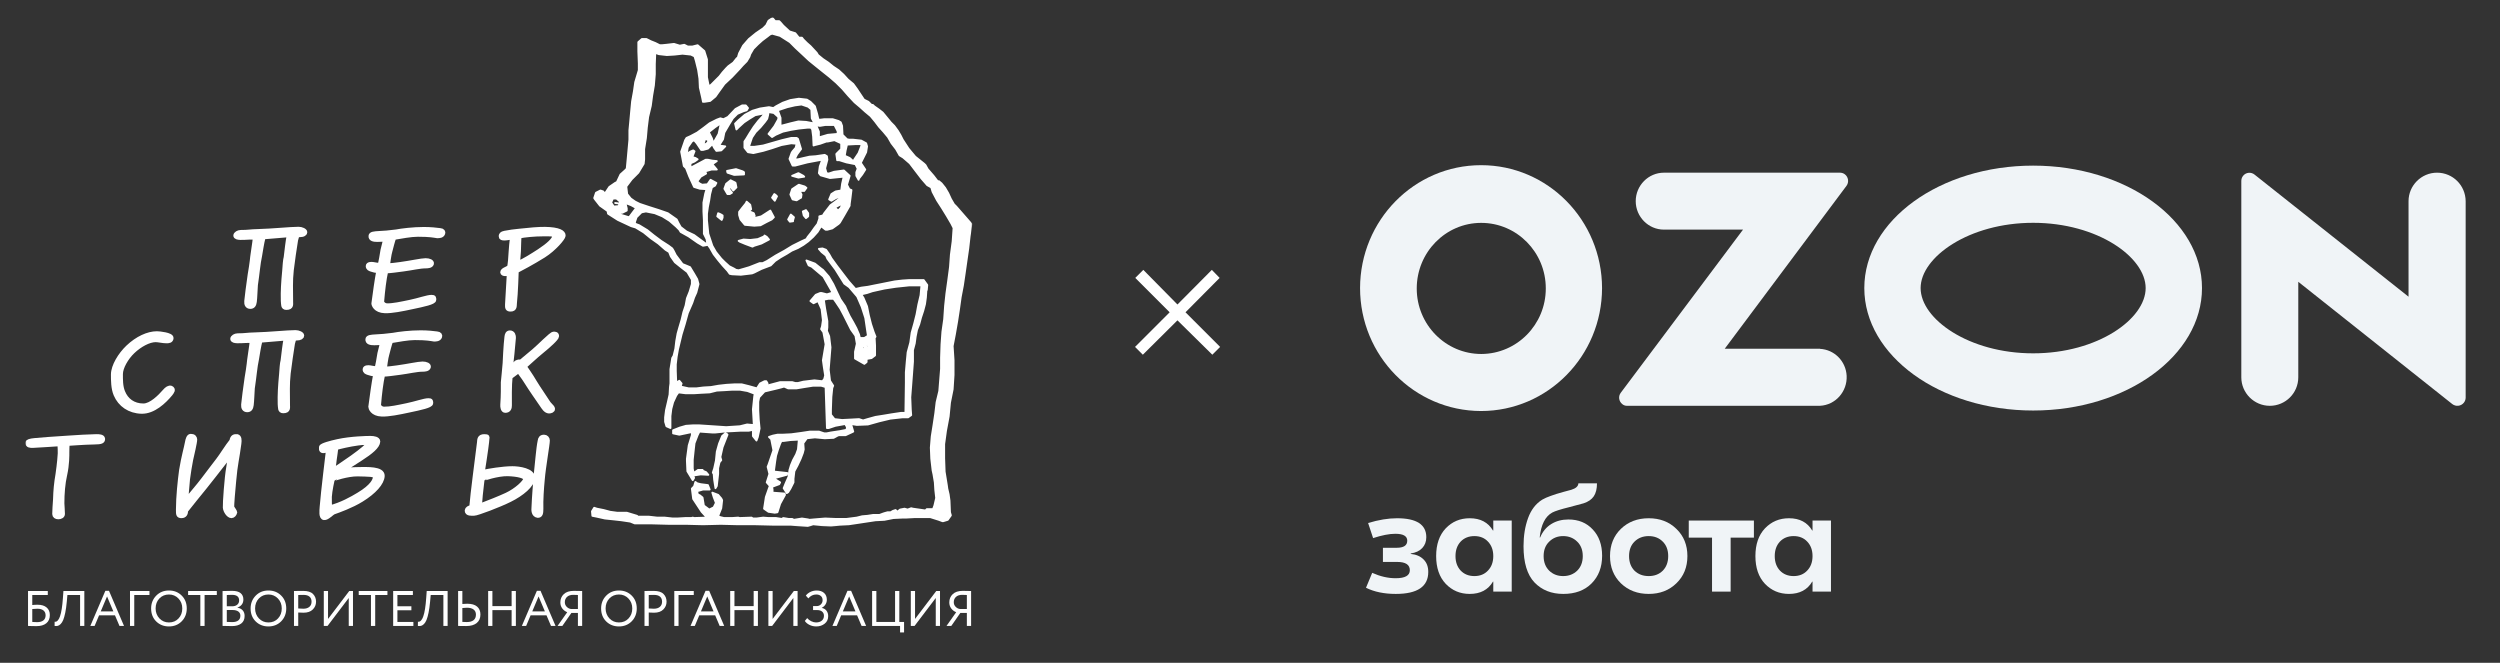 <?xml version="1.0" encoding="UTF-8"?> <svg xmlns="http://www.w3.org/2000/svg" width="1456" height="386" viewBox="0 0 1456 386" fill="none"><rect x="0" y="0" width="1456" height="386" fill="#333333" stroke="none"/><path d="M453.808 12.329L454.584 13.111L456.15 14.925L459.788 18.292L463.163 19.337L465.246 21.931H467.055L467.848 22.975L469.918 25.04L471.996 26.863L475.618 30.759L476.408 32.06L479.252 34.383L482.368 36.471L485.243 38.799L488.363 40.873L491.204 43.475L493.81 46.327L496.927 48.923L499.011 51.775L501.078 54.889L503.16 58.015L505.748 59.301L507.574 61.124H508.346L509.123 61.897L511.724 63.719L514.063 65.543L517.686 69.945L518.735 71.247L520.803 73.327L522.884 76.171L524.436 78.773L525.746 81.361L529.122 86.559L533.018 91.232L538.199 95.379L538.99 96.165L540.284 98.496L543.66 102.392L546.246 105.764L546.776 105.5L548.328 106.801L550.412 109.396L552.239 112.512L553.79 115.887L555.598 118.996L556.908 120.297L565.74 130.42L564.695 137.689L563.915 144.695L562.867 151.964L561.832 159.227L560.8 166.224L559.508 172.987L558.458 180.507L557.424 187.253L556.114 194.781L554.822 201.523L555.355 209.837V218.4L554.822 226.713L553.271 234.491L552.495 242.531L550.948 250.837L549.88 258.629V266.936L550.155 274.715L551.463 282.768L551.706 284.585L552.495 287.952L552.996 291.591L553.271 298.345L553.79 300.161L551.964 302.741L549.362 303.528H548.847L546.776 302.741L541.835 301.184H537.167H532.48L527.554 301.453H525.487L520.287 301.704L515.095 302.741L509.898 303.005L504.711 303.784L499.524 304.571L494.326 305.343L489.12 305.6L483.938 306.123L478.736 305.857L473.564 305.343L470.446 306.387L460.578 305.6H450.432L440.064 305.343H429.93L419.806 305.085L409.416 305.343L399.548 305.085H389.16L379.548 304.829H369.675L367.091 303.784L361.906 303.005L357.235 302.484L352.295 301.975L347.61 300.925L345.008 300.411L344.766 297.816L346.056 295.736L347.61 296.257L351.52 297.037L355.394 298.073L359.307 298.603H363.195H365.007L368.386 299.631L370.983 300.411L371.5 300.925H373.586H377.996L382.664 301.453H387.075L391.76 301.975H394.362L399.028 301.704H402.663L403.454 301.453L404.231 301.704L411.744 301.453L408.639 298.073L403.695 290.555L402.935 284.585L404.231 283.284L404.991 280.689L406.042 281.468L408.108 281.983L412.275 282.512L413.307 285.092H409.416L405.779 286.136L406.3 287.179V287.952L407.59 288.48L409.159 289.773L409.934 294.443L413.054 296.779L415.652 295.479L416.943 292.889L415.652 289.511L414.86 286.921L418.252 288.209L420.059 290.297L420.578 291.333L420.059 296L418.507 299.889L418.252 300.675L419.544 301.184L421.628 301.704H426.296L429.93 301.453L430.706 301.704L437.719 301.453L438.495 301.975H440.579L444.486 301.453L447.588 301.704H452L455.378 302.227L456.15 301.704L459.284 302.227H461.338L462.386 302.741L467.055 301.975L470.446 302.484L471.483 302.741L474.324 302.484L480.56 301.975L486.536 302.227H493.016L499.011 301.453L502.126 300.675L505.23 300.411L508.603 299.889H512.238L514.324 299.116L515.095 298.86L516.922 298.345H518.735L520.043 297.557L521.594 297.037L522.624 298.073L524.194 296.779L526.778 296.257L528.604 296.779L530.675 296L531.719 296.257L538.99 297.303L539.768 296.516H541.59H543.404L544.19 294.443L545.226 290.031L544.708 285.364L544.434 280.945L543.66 276.285L543.143 273.94L542.366 267.193L542.106 260.701L542.628 254.212L543.66 247.728L544.708 240.723L545.47 234.24L547.035 227.741L547.552 221.259L548.068 214.773V208.277L548.328 200.493L548.847 193.217L549.88 185.96L550.412 178.169L551.19 170.907L552.239 163.38L553.271 155.596L553.79 148.325L554.822 140.54L555.355 132.764L554.048 130.161L551.463 125.744L548.584 121.069L545.744 116.665L543.143 111.727L542.366 109.132L540.027 107.837L536.647 103.949L533.272 99.532L529.912 95.121L526.006 91.74L523.919 90.447L521.852 86.815L519.25 83.44L517.166 79.809L514.568 76.693L511.994 73.841L509.639 70.724L507.056 67.608L503.935 65.005L501.078 62.417L497.696 59.559L494.064 55.671L490.69 51.775L487.054 48.151L483.162 44.776L479.252 41.659L475.375 38.543L471.207 35.168L467.328 31.531L463.418 27.9L460.042 24.519L454.34 20.895L449.656 19.593L448.366 20.115L447.058 21.151L443.936 23.488L441.355 25.82L438.751 28.421L436.942 31.531L436.424 33.081L434.86 35.684L432.532 38.028L430.706 40.101L426.296 44.776L421.87 48.923L418.507 53.597L416.686 56.192L413.583 58.78L410.192 59.301H409.416L408.898 56.713L407.59 51.003L407.346 45.805L406.555 40.623L405.267 35.427L404.49 32.825L402.408 31.801L397.478 31.275L392.798 31.801L388.382 32.06L383.715 31.531L381.632 30.759L381.37 37.241V43.211L380.838 49.701L379.822 55.671L379.028 61.639L377.482 68.123L376.702 74.363L376.187 80.332L375.154 86.815V92.784L374.88 95.379L371.759 100.561L367.866 104.464L364.751 108.616L365.266 113.028L367.351 115.628L369.951 117.444L372.551 118.739L377.996 120.556L383.715 122.377L388.902 124.179L394.1 127.817L395.122 129.897L396.427 132.235L399.819 134.829L404.231 136.903L408.108 139.761L412.018 142.613L411.486 139.247L409.934 136.131V133.528V128.339L409.674 123.149V117.96L410.71 112.769L411.486 110.176L407.59 109.911L404.231 108.875L401.371 102.648L399.548 97.98L398.254 96.679L396.702 88.372L399.028 81.632L399.819 80.332L402.146 79.287L406.042 77.215L409.934 74.363L413.307 71.768L417.462 69.688L419.544 68.909L421.356 69.423L423.955 68.123L428.382 63.455L432.256 61.381H434.346L435.636 62.94L434.86 64.241L433.05 64.756L429.415 66.307L426.814 68.909L424.73 72.281L422.922 75.392L421.87 77.215L421.096 81.104L419.288 83.955L418.768 84.741L422.386 85.256L420.059 87.587L417.462 87.859H417.216L415.911 86.029L414.86 83.955L412.275 86.559L409.416 87.329H408.382L405.779 83.44L404.231 81.632L402.935 82.404L400.579 85.779L400.062 88.895V89.673L401.887 88.372L403.695 87.587L404.49 88.116L403.184 91.491L404.991 92.005L406.3 92.784L404.49 94.077L402.146 95.121V97.723L407.076 95.121L410.982 93.041H412.275L414.86 93.556L417.462 93.82L414.86 95.636L417.462 98.744H414.346L410.71 99.796L411.224 101.091L408.108 102.905L406.555 104.985L406.042 105.5L407.346 106.801L408.898 107.581L412.018 107.324L413.827 104.721L417.216 106.537L416.428 108.096L414.62 109.132L413.583 113.028L413.054 116.665L412.275 120.556L411.744 124.443V128.339L412.531 136.131L414.86 143.129L416.943 146.767L417.978 148.068L420.059 150.664L422.142 152.736L424.73 155.067L427.331 156.367L428.64 157.153L430.191 157.411L433.826 156.367L436.424 155.596L442.387 153.251H444.212L446.815 151.964L451.743 148.847L456.924 145.988L461.61 143.129L466.812 140.54L469.656 139.247L470.446 137.945L472.516 135.344L474.324 132.764L476.134 130.42L477.187 127.303V126.001L479.252 125.48L480.043 124.179L481.852 121.855L483.678 119.511L488.604 115.887L489.914 114.843L488.88 114.587L486.798 115.372L484.195 116.915L482.903 116.144L484.195 113.028L486.279 111.727L486.798 111.469L489.914 110.947L490.428 107.059L491.204 103.684V102.905L483.419 103.684L477.96 102.119L476.924 100.839L477.442 96.937L478.491 94.077V93.041L470.175 94.599L463.163 96.421H461.61L459.788 92.52L461.098 88.895L461.61 88.116L463.418 86.029L463.939 83.705L460.82 83.44L455.118 84.471L449.656 86.299L444.486 87.859L438.751 89.153L435.636 88.631L433.566 86.029V82.404L434.618 80.847L436.668 77.465L439.012 73.841L441.614 70.468L444.212 67.608L445.503 65.799L443.694 66.307L439.802 67.093L436.424 69.165L433.308 71.247L430.191 74.092L428.898 75.392L428.107 72.025L429.93 70.209L433.826 66.835L438.251 64.499L442.66 63.196L447.848 62.417L450.432 62.94L452 61.897L455.892 59.824L460.316 58.272L465.246 57.493L469.918 58.015L471.996 59.301L472.774 60.081L474.599 61.897L475.89 66.307L476.668 69.688H477.96L480.043 69.423H484.968L488.363 70.468L489.656 71.247L490.428 73.327L490.69 78.508L493.288 81.104L494.599 81.361H496.927L501.594 81.889L504.448 83.44L504.97 85.256L504.448 88.631L501.334 94.857L503.935 98.744L502.126 101.604L500.287 103.949L500.043 104.721L498.735 102.392V100.304L499.524 98.239L498.218 95.636L493.016 94.599L488.88 93.312H487.575L487.054 89.673L489.914 86.815V84.213V83.44L486.004 81.632L482.127 82.404H481.336L477.7 83.705L474.599 84.471L473.806 84.741L473.564 79.545L473.032 75.392L472.254 74.363H470.175L465.246 74.877L460.578 75.649L455.892 76.693L451.743 78.508L449.656 79.809L447.588 77.988L450.964 73.583L453.292 69.423V68.123L450.707 65.799L447.588 65.269L447.33 67.093L446.815 69.165L445.503 70.983L442.904 74.092L440.064 76.951L437.979 80.073L436.668 83.955L436.167 85.513H439.271L444.486 84.741L449.931 83.191L455.378 81.632L460.82 80.332H463.939L464.728 80.847L466.539 86.815L464.212 89.932L462.907 92.52V92.784H464.728L468.091 92.005L471.483 91.232L475.116 90.975L480.304 90.196L481.608 90.975L481.852 93.041L480.56 97.98L481.336 100.839L482.644 101.091L485.76 100.047L491.467 99.275L494.843 102.392L493.288 107.581L494.599 110.176L495.89 110.696L495.362 115.115L494.843 118.996V119.775L491.722 125.223L489.12 129.641L488.363 130.42L484.724 133.02L481.852 133.787H480.819L478.216 131.72L476.134 135.087L473.564 137.945L470.691 140.54L467.848 142.613L464.728 144.429L461.098 145.988L458.22 147.811L454.584 149.884L451.47 151.964L448.88 154.551L443.422 156.632L439.271 158.711L437.979 159.227L431.5 160.005L426.296 159.741L425.006 159.484L423.696 157.669L420.838 154.551L418.252 151.435L415.652 148.068L413.583 144.429L412.275 142.613L409.416 143.129L406.3 141.32L401.114 137.689L396.427 135.087L395.639 133.787L393.827 131.977L389.947 128.604L385.783 126.001L381.37 124.179L376.187 123.149L373.586 123.679L370.727 126.523L369.675 129.641L370.21 130.42L372.278 131.199L376.96 134.043L380.838 137.16L385.004 140.284L389.432 143.129L391.499 144.695L392.278 145.988L393.583 148.584L397.478 153.779L401.887 155.596L402.663 156.896L404.231 159.484L406.042 162.6L406.812 165.46L405.523 170.385L404.231 173.244L403.184 176.355L400.579 182.323L398.768 188.812L396.946 194.781L395.395 201.264L394.879 203.344L394.1 207.764L393.583 212.173V216.06L393.827 222.816L395.639 221.773L396.946 223.332L396.427 225.14L401.114 226.184H405.523L409.674 225.663L414.1 225.405L418.507 224.632L423.18 224.111L427.59 223.853H432.018L436.167 224.889L440.834 226.184L442.66 223.332L445.247 222.031H446.296L447.058 223.332L446.54 224.632L454.34 222.553H461.338L463.163 223.073H464.728L467.848 222.295L474.324 221.516L479.011 222.031L480.043 220.729L480.56 218.657L479.786 213.732L479.252 209.837L480.819 200.493L479.526 193.488L478.216 191.665L478.736 190.113L479.252 186.475L478.491 179.993L476.408 175.324L473.806 176.611L471.996 175.324L475.116 171.685L477.7 170.641H478.491L481.608 171.427L484.195 170.641L484.724 170.128L479.526 161.043L472.774 155.337L470.964 154.551L469.656 151.692L474.599 153.515L478.491 156.632L479.252 157.153L480.819 158.963L482.644 161.043L485.243 165.46L487.312 169.869L489.396 174.275L492.243 178.432L493.016 180.251L494.843 184.139L496.927 187.777L498.735 191.149L500.287 194.781L500.819 196.855H503.404L505.486 195.56L504.97 192.185L503.935 185.175L501.852 178.691L499.251 172.721L494.599 167.269L491.722 165.189L486.536 156.896L481.852 150.664L481.079 148.847L478.491 146.767L476.924 144.952L479.011 144.695L481.079 145.465L482.903 148.068L484.195 150.397L487.575 155.067L490.946 159.484L494.326 163.901L498.218 168.312L501.594 167.532L505.486 167.017L509.395 166.224L513.274 165.46L517.166 164.673L521.058 163.901L525.487 163.38L529.383 163.115H533.532H537.958L540.027 165.975L539.768 168.827L539.507 169.343L539.251 173.244L538.714 177.127L537.682 181.028L536.392 184.924L535.356 188.812L534.046 192.185L533.272 196.083L532.755 199.972L531.719 203.868V207.764V210.609L531.206 217.613L530.675 224.632L530.154 231.38L530.43 238.387L530.675 241.759L528.86 243.06H525.487L518.475 243.832L511.994 245.391L505.486 247.215L499.011 247.471L495.632 246.949L496.408 249.543L496.927 251.353L496.408 251.624L492.499 253.44H488.604L487.848 253.696L485.486 254.999L480.304 255.255L474.599 254.727L469.918 255.255L467.848 258.115L468.091 261.739L467.574 263.82L466.278 267.193L464.456 271.088L462.643 274.463L462.131 278.872V280.945L460.316 284.585L459.015 286.652L458.22 287.179L456.41 284.328L457.462 281.727L459.284 277.573L459.788 273.684L460.042 272.904L460.578 271.088L461.868 267.972L463.695 264.599L464.728 261.739L465.246 256.028L460.316 256.291L456.41 256.815H455.118L454.34 258.372L453.047 262.004L452 265.377L451.47 268.745L450.707 274.463L451.47 274.715L458.494 275.493L458.22 276.528L451.47 278.352V279.131L454.34 280.945L453.808 281.983L449.656 283.533L449.931 285.092V286.921L456.924 287.437L457.188 288.209L454.34 293.405L452.776 298.345L451.226 298.603L447.588 298.073L444.988 296.257L446.022 289.511L447.848 284.328L448.366 283.025L446.54 280.945L448.108 276.02L447.058 271.868L447.588 270.56L450.432 262.261L449.14 255.769L447.848 254.476L450.174 253.696L452.776 253.169H455.632L460.82 252.911L466.539 252.14L471.74 251.353H476.924L480.043 252.396H481.336L483.938 251.883L489.12 251.096L493.016 250.324L493.288 248.772L492.243 246.949L486.536 247.985L482.644 249.285H481.608L480.819 225.405L478.216 224.632H473.564L468.624 225.405L463.939 226.184H459.015L456.668 225.14L454.86 225.663L451.743 226.448L445.247 228L442.13 231.38L441.614 233.968V239.167L441.886 244.348L442.387 249.543L441.355 254.476L440.579 256.556L438.495 253.955V250.324L436.167 250.837H431.5L426.814 251.096L421.87 251.353L416.686 251.883H414.62L407.346 251.353L406.3 253.44L404.49 258.115L403.972 262.783L403.454 267.723V272.904L403.972 275.493L406.555 273.684H409.159L409.416 274.205L411.224 274.984L412.531 276.528L408.108 276.285L404.747 276.799H403.695L404.231 278.352L403.454 279.647L400.324 274.463L400.062 268.488V267.193L401.114 259.401L402.935 253.44V251.624L395.639 253.169L392.018 252.396V250.588L395.912 249.031L399.548 247.985L403.454 247.728H407.346L415.135 248.244L422.922 248.772L430.967 248.244L435.116 247.215L437.979 247.471H439.012L438.495 238.387L439.271 230.865L439.544 229.3L435.378 227.741L430.967 226.963H426.556L422.386 227.221L417.462 227.485L413.307 228.521L408.382 228.779L404.231 229.036H399.287L395.122 228.521L393.827 230.337L392.018 234.24L390.984 238.121L390.466 242.281V247.215V249.285L388.126 248.244L387.35 245.648V243.06L387.866 238.908L388.902 234.491L389.947 229.821L390.191 225.405L390.466 223.332V215.025L391.499 208.543L392.278 207.241L393.31 203.081L393.827 198.684L394.619 194.259L395.639 190.636L396.946 186.22L397.995 181.807L399.287 177.912L400.062 173.759L401.631 169.869L402.935 165.46V162.857L400.324 158.448L396.946 155.852L393.068 152.736L390.71 149.369L389.678 146.767L387.591 145.465L383.44 141.835L379.028 138.725L374.88 135.344L370.21 132.492L367.608 131.72L359.822 128.081L354.119 124.443L353.843 122.892L349.436 119.775L346.578 116.144L346.056 115.372L347.108 112.248L349.694 110.947L351.246 111.469L352.295 112.769L354.879 108.875L358.27 106.537L359.307 106.023L361.387 101.604L363.988 99.275L365.007 98.239L365.526 92.784L366.04 87.073L366.558 81.361V75.915L367.091 70.209L367.608 64.499L368.124 59.044L369.162 53.332L369.951 47.88L371.5 42.696L372.035 40.873V36.985L371.759 29.987V24.519L373.843 22.716H376.444L377.482 23.224L379.028 24.004L381.632 25.04L384.234 26.341H385.524L388.126 26.083L392.535 25.568L395.912 26.599L398.514 26.083L400.579 27.12H403.184L406.3 26.341L408.382 28.156L410.192 29.715L411.744 34.648V39.844V45.033L412.794 50.216L414.1 49.444L416.428 47.105L419.027 44.512L420.838 42.173L422.922 39.844L424.215 38.543L427.072 36.471L429.139 33.868L429.674 33.611L430.45 31.015L432.776 26.599L436.167 22.716L440.304 19.337L444.486 16.483L446.296 14.668L447.588 12.065L449.931 10.508L451.47 12.329H453.808ZM472.516 63.719L470.691 62.168L466.812 60.859L462.907 61.381L458.494 62.417L454.584 63.719L453.047 64.241L453.292 65.005L454.584 68.651V73.327L456.668 72.804L460.578 71.768L464.99 70.724L469.399 70.983L473.564 71.768L475.375 73.061L476.924 76.693V80.073L477.7 79.809L482.127 78.508L487.848 77.988V76.428L486.004 72.804H480.56L477.442 73.327L476.134 73.061L474.856 72.804L472.774 68.909L472.516 63.719ZM415.391 83.191L416.152 82.147L418.507 77.988L419.806 72.025L419.027 72.281L416.428 74.092L412.794 76.951L414.62 80.588L415.391 83.191ZM412.531 81.632L410.71 80.847L409.674 83.955H410.982L412.275 82.927L412.531 81.632ZM501.852 84.471L501.078 83.955H497.96L493.288 84.213L492.499 87.587L491.979 90.711L494.843 92.005L497.44 94.341V93.041L500.043 89.153L501.852 84.471ZM433.308 100.304L432.532 99.796L428.64 98.496L423.439 99.532L423.696 100.561L427.59 101.863L433.308 101.604V100.304ZM468.362 102.905L467.848 102.392L464.99 100.839L461.338 102.392L464.99 103.42L468.362 102.905ZM428.382 106.537L428.107 106.287L425.506 104.985L422.922 107.059L421.87 109.911L423.696 113.028H425.006L426.296 112.248L425.263 110.947L424.472 109.653L425.506 108.875L427.072 110.947L428.898 109.132L428.382 106.537ZM469.656 109.396L468.624 108.616L465.246 107.581L461.338 110.176L460.316 113.284L461.61 116.144L463.939 116.665L466.023 115.372L466.539 115.115L466.812 113.284L465.748 111.212H468.362L469.656 109.396ZM452.516 114.329L451.743 113.548L450.964 113.028L449.656 115.115L451.226 116.915L452.516 114.329ZM434.86 124.179L437.462 121.855L436.942 119.253L434.86 117.444L434.346 118.483L432.256 121.069L430.45 123.415V125.223L431.223 127.817L433.826 130.935L439.271 131.455L442.904 131.199L446.296 129.375L449.411 127.817L450.707 126.523L448.627 122.633L443.422 126.001L440.304 126.781L437.719 127.039L439.544 125.744L439.012 124.179L437.2 123.415L434.86 124.179ZM488.087 122.633L489.656 121.069L490.69 118.483L486.279 120.812L488.087 122.633ZM370.727 120.812H369.951L367.608 119.511L364.232 118.209L365.007 121.335V122.633L362.423 123.921L358.515 124.179L366.312 126.523L366.834 126.001L368.386 123.921L370.727 120.812ZM470.691 124.179L469.399 122.377L467.574 123.149L468.091 125.48L469.399 127.039L470.691 126.001V124.179ZM485.243 123.921H483.938L483.162 125.223H483.938L485.243 123.921ZM420.838 125.48L419.544 124.708L418.252 124.179L417.736 126.001L420.32 128.081L420.838 126.781V125.48ZM461.868 128.86V128.339L462.386 126.523L460.578 124.965L459.015 127.817L460.042 129.119L461.868 128.86ZM447.848 139.504L446.54 137.945L445.247 137.16L444.988 137.689L441.355 139.247L436.942 139.761L433.05 139.504L430.191 140.284L430.967 140.799L434.083 142.093L438.251 143.651L439.271 143.129L443.422 141.835L447.848 139.504ZM536.647 166.224H529.383L521.852 167.017L515.095 168.048L508.088 169.605L504.97 170.641L501.594 171.427L502.888 173.5L504.97 178.432L506.004 183.623L507.311 188.812L508.863 193.488L509.898 196.083L509.395 196.855L509.639 201.264V206.983L507.574 208.543L504.711 209.056V210.873L503.404 211.909L497.96 208.8V204.904L499.011 200.228L498.218 195.56L496.927 193.745L495.632 191.923L493.548 187.777L491.467 183.623L489.396 179.733L486.798 175.839L485.486 174.023H482.368L479.786 174.545L480.56 179.733L481.852 186.999V190.636L481.608 192.716L482.903 195.817L483.678 202.308L483.162 208.8L482.644 215.289L483.419 221.773L485.243 224.632L484.724 225.927L484.195 231.116L483.938 238.643V241.501L486.004 244.091L490.428 244.611L495.632 244.348L500.287 244.091L502.646 244.869L505.23 244.091L509.898 242.804L514.843 242.025L519.508 241.245L524.71 240.465H527.31L527.554 222.816V216.841L528.084 210.609L528.604 205.168L530.154 199.449L530.944 193.745L532.48 188.299L533.79 183.109L534.839 177.391L536.134 171.943L536.647 166.224ZM505.748 201.264L504.448 200.493L502.366 202.051L501.334 207.764L501.852 207.241L502.366 204.639L504.195 201.523L505.748 203.081V201.264ZM423.696 253.169L423.18 252.653L422.386 252.396L420.578 253.955L418.768 258.372L417.462 263.041L416.943 268.236L415.911 272.904L415.135 275.241L415.652 276.02L415.911 279.395L416.686 284.328L417.462 283.025L418.252 276.02V272.647L419.027 269.273L420.059 267.972L419.544 266.156L420.838 260.437L423.696 253.169ZM361.112 117.444L359.046 115.628H356.963L355.926 117.96L357.476 120.297L360.34 120.04L361.112 117.444Z" fill="white"></path><mask id="mask0_4011_56" style="mask-type:luminance" maskUnits="userSpaceOnUse" x="-118" y="10" width="818" height="985"><path d="M-118 994.133H699.067V10H-118V994.133Z" fill="white"></path></mask><g mask="url(#mask0_4011_56)"><mask id="mask1_4011_56" style="mask-type:luminance" maskUnits="userSpaceOnUse" x="14" y="9" width="553" height="298"><path d="M14.742 9.961V306.936H566.288V9.961H14.742Z" fill="white"></path></mask><g mask="url(#mask1_4011_56)"><path d="M358.27 118.209L360.34 118.483M453.808 12.329L454.584 13.111L456.15 14.925L459.788 18.292L463.163 19.337L465.246 21.931H467.055L467.848 22.975L469.918 25.04L471.996 26.863L475.618 30.759L476.408 32.06L479.252 34.383L482.368 36.471L485.243 38.799L488.363 40.873L491.204 43.475L493.81 46.327L496.927 48.923L499.011 51.775L501.078 54.889L503.16 58.015L505.748 59.301L507.574 61.124H508.346L509.123 61.897L511.724 63.719L514.063 65.543L517.686 69.945L518.735 71.247L520.803 73.327L522.884 76.171L524.436 78.773L525.746 81.361L529.122 86.559L533.018 91.232L538.199 95.379L538.99 96.165L540.284 98.496L543.66 102.392L546.246 105.764L546.776 105.5L548.328 106.801L550.412 109.396L552.239 112.512L553.79 115.887L555.598 118.996L556.908 120.297L565.74 130.42L564.695 137.689L563.915 144.695L562.867 151.964L561.832 159.227L560.8 166.224L559.508 172.987L558.458 180.507L557.424 187.253L556.114 194.781L554.822 201.523L555.355 209.837V218.4L554.822 226.713L553.271 234.491L552.495 242.531L550.948 250.837L549.88 258.629V266.936L550.155 274.715L551.463 282.768L551.706 284.585L552.495 287.952L552.996 291.591L553.271 298.345L553.79 300.161L551.964 302.741L549.362 303.528H548.847L546.776 302.741L541.835 301.184H537.167H532.48L527.554 301.453H525.487L520.287 301.704L515.095 302.741L509.898 303.005L504.711 303.784L499.524 304.571L494.326 305.343L489.12 305.6L483.938 306.123L478.736 305.857L473.564 305.343L470.446 306.387L460.578 305.6H450.432L440.064 305.343H429.93L419.806 305.085L409.416 305.343L399.548 305.085H389.16L379.548 304.829H369.675L367.091 303.784L361.906 303.005L357.235 302.484L352.295 301.975L347.61 300.925L345.008 300.411L344.766 297.816L346.056 295.736L347.61 296.257L351.52 297.037L355.394 298.073L359.307 298.603H363.195H365.007L368.386 299.631L370.983 300.411L371.5 300.925H373.586H377.996L382.664 301.453H387.075L391.76 301.975H394.362L399.028 301.704H402.663L403.454 301.453L404.231 301.704L411.744 301.453L408.639 298.073L403.695 290.555L402.935 284.585L404.231 283.284L404.991 280.689L406.042 281.468L408.108 281.983L412.275 282.512L413.307 285.092H409.416L405.779 286.136L406.3 287.179V287.952L407.59 288.48L409.159 289.773L409.934 294.443L413.054 296.779L415.652 295.479L416.943 292.889L415.652 289.511L414.86 286.921L418.252 288.209L420.059 290.297L420.578 291.333L420.059 296L418.507 299.889L418.252 300.675L419.544 301.184L421.628 301.704H426.296L429.93 301.453L430.706 301.704L437.719 301.453L438.495 301.975H440.579L444.486 301.453L447.588 301.704H452L455.378 302.227L456.15 301.704L459.284 302.227H461.338L462.386 302.741L467.055 301.975L470.446 302.484L471.483 302.741L474.324 302.484L480.56 301.975L486.536 302.227H493.016L499.011 301.453L502.126 300.675L505.23 300.411L508.603 299.889H512.238L514.324 299.116L515.095 298.86L516.922 298.345H518.735L520.043 297.557L521.594 297.037L522.624 298.073L524.194 296.779L526.778 296.257L528.604 296.779L530.675 296L531.719 296.257L538.99 297.303L539.768 296.516H541.59H543.404L544.19 294.443L545.226 290.031L544.708 285.364L544.434 280.945L543.66 276.285L543.143 273.94L542.366 267.193L542.106 260.701L542.628 254.212L543.66 247.728L544.708 240.723L545.47 234.24L547.035 227.741L547.552 221.259L548.068 214.773V208.277L548.328 200.493L548.847 193.217L549.88 185.96L550.412 178.169L551.19 170.907L552.239 163.38L553.271 155.596L553.79 148.325L554.822 140.54L555.355 132.764L554.048 130.161L551.463 125.744L548.584 121.069L545.744 116.665L543.143 111.727L542.366 109.132L540.027 107.837L536.647 103.949L533.272 99.532L529.912 95.121L526.006 91.74L523.919 90.447L521.852 86.815L519.25 83.44L517.166 79.809L514.568 76.693L511.994 73.841L509.639 70.724L507.056 67.608L503.935 65.005L501.078 62.417L497.696 59.559L494.064 55.671L490.69 51.775L487.054 48.151L483.162 44.776L479.252 41.659L475.375 38.543L471.207 35.168L467.328 31.531L463.418 27.9L460.042 24.519L454.34 20.895L449.656 19.593L448.366 20.115L447.058 21.151L443.936 23.488L441.355 25.82L438.751 28.421L436.942 31.531L436.424 33.081L434.86 35.684L432.532 38.028L430.706 40.101L426.296 44.776L421.87 48.923L418.507 53.597L416.686 56.192L413.583 58.78L410.192 59.301H409.416L408.898 56.713L407.59 51.003L407.346 45.805L406.555 40.623L405.267 35.427L404.49 32.825L402.408 31.801L397.478 31.275L392.798 31.801L388.382 32.06L383.715 31.531L381.632 30.759L381.37 37.241V43.211L380.838 49.701L379.822 55.671L379.028 61.639L377.482 68.123L376.702 74.363L376.187 80.332L375.154 86.815V92.784L374.88 95.379L371.759 100.561L367.866 104.464L364.751 108.616L365.266 113.028L367.351 115.628L369.951 117.444L372.551 118.739L377.996 120.556L383.715 122.377L388.902 124.179L394.1 127.817L395.122 129.897L396.427 132.235L399.819 134.829L404.231 136.903L408.108 139.761L412.018 142.613L411.486 139.247L409.934 136.131V133.528V128.339L409.674 123.149V117.96L410.71 112.769L411.486 110.176L407.59 109.911L404.231 108.875L401.371 102.648L399.548 97.98L398.254 96.679L396.702 88.372L399.028 81.632L399.819 80.332L402.146 79.287L406.042 77.215L409.934 74.363L413.307 71.768L417.462 69.688L419.544 68.909L421.356 69.423L423.955 68.123L428.382 63.455L432.256 61.381H434.346L435.636 62.94L434.86 64.241L433.05 64.756L429.415 66.307L426.814 68.909L424.73 72.281L422.922 75.392L421.87 77.215L421.096 81.104L419.288 83.955L418.768 84.741L422.386 85.256L420.059 87.587L417.462 87.859H417.216L415.911 86.029L414.86 83.955L412.275 86.559L409.416 87.329H408.382L405.779 83.44L404.231 81.632L402.935 82.404L400.579 85.779L400.062 88.895V89.673L401.887 88.372L403.695 87.587L404.49 88.116L403.184 91.491L404.991 92.005L406.3 92.784L404.49 94.077L402.146 95.121V97.723L407.076 95.121L410.982 93.041H412.275L414.86 93.556L417.462 93.82L414.86 95.636L417.462 98.744H414.346L410.71 99.796L411.224 101.091L408.108 102.905L406.555 104.985L406.042 105.5L407.346 106.801L408.898 107.581L412.018 107.324L413.827 104.721L417.216 106.537L416.428 108.096L414.62 109.132L413.583 113.028L413.054 116.665L412.275 120.556L411.744 124.443V128.339L412.531 136.131L414.86 143.129L416.943 146.767L417.978 148.068L420.059 150.664L422.142 152.736L424.73 155.067L427.331 156.367L428.64 157.153L430.191 157.411L433.826 156.367L436.424 155.596L442.387 153.251H444.212L446.815 151.964L451.743 148.847L456.924 145.988L461.61 143.129L466.812 140.54L469.656 139.247L470.446 137.945L472.516 135.344L474.324 132.764L476.134 130.42L477.187 127.303V126.001L479.252 125.48L480.043 124.179L481.852 121.855L483.678 119.511L488.604 115.887L489.914 114.843L488.88 114.587L486.798 115.372L484.195 116.915L482.903 116.144L484.195 113.028L486.279 111.727L486.798 111.469L489.914 110.947L490.428 107.059L491.204 103.684V102.905L483.419 103.684L477.96 102.119L476.924 100.839L477.442 96.937L478.491 94.077V93.041L470.175 94.599L463.163 96.421H461.61L459.788 92.52L461.098 88.895L461.61 88.116L463.418 86.029L463.939 83.705L460.82 83.44L455.118 84.471L449.656 86.299L444.486 87.859L438.751 89.153L435.636 88.631L433.566 86.029V82.404L434.618 80.847L436.668 77.465L439.012 73.841L441.614 70.468L444.212 67.608L445.503 65.799L443.694 66.307L439.802 67.093L436.424 69.165L433.308 71.247L430.191 74.092L428.898 75.392L428.107 72.025L429.93 70.209L433.826 66.835L438.251 64.499L442.66 63.196L447.848 62.417L450.432 62.94L452 61.897L455.892 59.824L460.316 58.272L465.246 57.493L469.918 58.015L471.996 59.301L472.774 60.081L474.599 61.897L475.89 66.307L476.668 69.688H477.96L480.043 69.423H484.968L488.363 70.468L489.656 71.247L490.428 73.327L490.69 78.508L493.288 81.104L494.599 81.361H496.927L501.594 81.889L504.448 83.44L504.97 85.256L504.448 88.631L501.334 94.857L503.935 98.744L502.126 101.604L500.287 103.949L500.043 104.721L498.735 102.392V100.304L499.524 98.239L498.218 95.636L493.016 94.599L488.88 93.312H487.575L487.054 89.673L489.914 86.815V84.213V83.44L486.004 81.632L482.127 82.404H481.336L477.7 83.705L474.599 84.471L473.806 84.741L473.564 79.545L473.032 75.392L472.254 74.363H470.175L465.246 74.877L460.578 75.649L455.892 76.693L451.743 78.508L449.656 79.809L447.588 77.988L450.964 73.583L453.292 69.423V68.123L450.707 65.799L447.588 65.269L447.33 67.093L446.815 69.165L445.503 70.983L442.904 74.092L440.064 76.951L437.979 80.073L436.668 83.955L436.167 85.513H439.271L444.486 84.741L449.931 83.191L455.378 81.632L460.82 80.332H463.939L464.728 80.847L466.539 86.815L464.212 89.932L462.907 92.52V92.784H464.728L468.091 92.005L471.483 91.232L475.116 90.975L480.304 90.196L481.608 90.975L481.852 93.041L480.56 97.98L481.336 100.839L482.644 101.091L485.76 100.047L491.467 99.275L494.843 102.392L493.288 107.581L494.599 110.176L495.89 110.696L495.362 115.115L494.843 118.996V119.775L491.722 125.223L489.12 129.641L488.363 130.42L484.724 133.02L481.852 133.787H480.819L478.216 131.72L476.134 135.087L473.564 137.945L470.691 140.54L467.848 142.613L464.728 144.429L461.098 145.988L458.22 147.811L454.584 149.884L451.47 151.964L448.88 154.551L443.422 156.632L439.271 158.711L437.979 159.227L431.5 160.005L426.296 159.741L425.006 159.484L423.696 157.669L420.838 154.551L418.252 151.435L415.652 148.068L413.583 144.429L412.275 142.613L409.416 143.129L406.3 141.32L401.114 137.689L396.427 135.087L395.639 133.787L393.827 131.977L389.947 128.604L385.783 126.001L381.37 124.179L376.187 123.149L373.586 123.679L370.727 126.523L369.675 129.641L370.21 130.42L372.278 131.199L376.96 134.043L380.838 137.16L385.004 140.284L389.432 143.129L391.499 144.695L392.278 145.988L393.583 148.584L397.478 153.779L401.887 155.596L402.663 156.896L404.231 159.484L406.042 162.6L406.812 165.46L405.523 170.385L404.231 173.244L403.184 176.355L400.579 182.323L398.768 188.812L396.946 194.781L395.395 201.264L394.879 203.344L394.1 207.764L393.583 212.173V216.06L393.827 222.816L395.639 221.773L396.946 223.332L396.427 225.14L401.114 226.184H405.523L409.674 225.663L414.1 225.405L418.507 224.632L423.18 224.111L427.59 223.853H432.018L436.167 224.889L440.834 226.184L442.66 223.332L445.247 222.031H446.296L447.058 223.332L446.54 224.632L454.34 222.553H461.338L463.163 223.073H464.728L467.848 222.295L474.324 221.516L479.011 222.031L480.043 220.729L480.56 218.657L479.786 213.732L479.252 209.837L480.819 200.493L479.526 193.488L478.216 191.665L478.736 190.113L479.252 186.475L478.491 179.993L476.408 175.324L473.806 176.611L471.996 175.324L475.116 171.685L477.7 170.641H478.491L481.608 171.427L484.195 170.641L484.724 170.128L479.526 161.043L472.774 155.337L470.964 154.551L469.656 151.692L474.599 153.515L478.491 156.632L479.252 157.153L480.819 158.963L482.644 161.043L485.243 165.46L487.312 169.869L489.396 174.275L492.243 178.432L493.016 180.251L494.843 184.139L496.927 187.777L498.735 191.149L500.287 194.781L500.819 196.855H503.404L505.486 195.56L504.97 192.185L503.935 185.175L501.852 178.691L499.251 172.721L494.599 167.269L491.722 165.189L486.536 156.896L481.852 150.664L481.079 148.847L478.491 146.767L476.924 144.952L479.011 144.695L481.079 145.465L482.903 148.068L484.195 150.397L487.575 155.067L490.946 159.484L494.326 163.901L498.218 168.312L501.594 167.532L505.486 167.017L509.395 166.224L513.274 165.46L517.166 164.673L521.058 163.901L525.487 163.38L529.383 163.115H533.532H537.958L540.027 165.975L539.768 168.827L539.507 169.343L539.251 173.244L538.714 177.127L537.682 181.028L536.392 184.924L535.356 188.812L534.046 192.185L533.272 196.083L532.755 199.972L531.719 203.868V207.764V210.609L531.206 217.613L530.675 224.632L530.154 231.38L530.43 238.387L530.675 241.759L528.86 243.06H525.487L518.475 243.832L511.994 245.391L505.486 247.215L499.011 247.471L495.632 246.949L496.408 249.543L496.927 251.353L496.408 251.624L492.499 253.44H488.604L487.848 253.696L485.486 254.999L480.304 255.255L474.599 254.727L469.918 255.255L467.848 258.115L468.091 261.739L467.574 263.82L466.278 267.193L464.456 271.088L462.643 274.463L462.131 278.872V280.945L460.316 284.585L459.015 286.652L458.22 287.179L456.41 284.328L457.462 281.727L459.284 277.573L459.788 273.684L460.042 272.904L460.578 271.088L461.868 267.972L463.695 264.599L464.728 261.739L465.246 256.028L460.316 256.291L456.41 256.815H455.118L454.34 258.372L453.047 262.004L452 265.377L451.47 268.745L450.707 274.463L451.47 274.715L458.494 275.493L458.22 276.528L451.47 278.352V279.131L454.34 280.945L453.808 281.983L449.656 283.533L449.931 285.092V286.921L456.924 287.437L457.188 288.209L454.34 293.405L452.776 298.345L451.226 298.603L447.588 298.073L444.988 296.257L446.022 289.511L447.848 284.328L448.366 283.025L446.54 280.945L448.108 276.02L447.058 271.868L447.588 270.56L450.432 262.261L449.14 255.769L447.848 254.476L450.174 253.696L452.776 253.169H455.632L460.82 252.911L466.539 252.14L471.74 251.353H476.924L480.043 252.396H481.336L483.938 251.883L489.12 251.096L493.016 250.324L493.288 248.772L492.243 246.949L486.536 247.985L482.644 249.285H481.608L480.819 225.405L478.216 224.632H473.564L468.624 225.405L463.939 226.184H459.015L456.668 225.14L454.86 225.663L451.743 226.448L445.247 228L442.13 231.38L441.614 233.968V239.167L441.886 244.348L442.387 249.543L441.355 254.476L440.579 256.556L438.495 253.955V250.324L436.167 250.837H431.5L426.814 251.096L421.87 251.353L416.686 251.883H414.62L407.346 251.353L406.3 253.44L404.49 258.115L403.972 262.783L403.454 267.723V272.904L403.972 275.493L406.555 273.684H409.159L409.416 274.205L411.224 274.984L412.531 276.528L408.108 276.285L404.747 276.799H403.695L404.231 278.352L403.454 279.647L400.324 274.463L400.062 268.488V267.193L401.114 259.401L402.935 253.44V251.624L395.639 253.169L392.018 252.396V250.588L395.912 249.031L399.548 247.985L403.454 247.728H407.346L415.135 248.244L422.922 248.772L430.967 248.244L435.116 247.215L437.979 247.471H439.012L438.495 238.387L439.271 230.865L439.544 229.3L435.378 227.741L430.967 226.963H426.556L422.386 227.221L417.462 227.485L413.307 228.521L408.382 228.779L404.231 229.036H399.287L395.122 228.521L393.827 230.337L392.018 234.24L390.984 238.121L390.466 242.281V247.215V249.285L388.126 248.244L387.35 245.648V243.06L387.866 238.908L388.902 234.491L389.947 229.821L390.191 225.405L390.466 223.332V215.025L391.499 208.543L392.278 207.241L393.31 203.081L393.827 198.684L394.619 194.259L395.639 190.636L396.946 186.22L397.995 181.807L399.287 177.912L400.062 173.759L401.631 169.869L402.935 165.46V162.857L400.324 158.448L396.946 155.852L393.068 152.736L390.71 149.369L389.678 146.767L387.591 145.465L383.44 141.835L379.028 138.725L374.88 135.344L370.21 132.492L367.608 131.72L359.822 128.081L354.119 124.443L353.843 122.892L349.436 119.775L346.578 116.144L346.056 115.372L347.108 112.248L349.694 110.947L351.246 111.469L352.295 112.769L354.879 108.875L358.27 106.537L359.307 106.023L361.387 101.604L363.988 99.275L365.007 98.239L365.526 92.784L366.04 87.073L366.558 81.361V75.915L367.091 70.209L367.608 64.499L368.124 59.044L369.162 53.332L369.951 47.88L371.5 42.696L372.035 40.873V36.985L371.759 29.987V24.519L373.843 22.716H376.444L377.482 23.224L379.028 24.004L381.632 25.04L384.234 26.341H385.524L388.126 26.083L392.535 25.568L395.912 26.599L398.514 26.083L400.579 27.12H403.184L406.3 26.341L408.382 28.156L410.192 29.715L411.744 34.648V39.844V45.033L412.794 50.216L414.1 49.444L416.428 47.105L419.027 44.512L420.838 42.173L422.922 39.844L424.215 38.543L427.072 36.471L429.139 33.868L429.674 33.611L430.45 31.015L432.776 26.599L436.167 22.716L440.304 19.337L444.486 16.483L446.296 14.668L447.588 12.065L449.931 10.508L451.47 12.329H453.808ZM472.516 63.719L470.691 62.168L466.812 60.859L462.907 61.381L458.494 62.417L454.584 63.719L453.047 64.241L453.292 65.005L454.584 68.651V73.327L456.668 72.804L460.578 71.768L464.99 70.724L469.399 70.983L473.564 71.768L475.375 73.061L476.924 76.693V80.073L477.7 79.809L482.127 78.508L487.848 77.988V76.428L486.004 72.804H480.56L477.442 73.327L476.134 73.061L474.856 72.804L472.774 68.909L472.516 63.719ZM415.391 83.191L416.152 82.147L418.507 77.988L419.806 72.025L419.027 72.281L416.428 74.092L412.794 76.951L414.62 80.588L415.391 83.191ZM412.531 81.632L410.71 80.847L409.674 83.955H410.982L412.275 82.927L412.531 81.632ZM501.852 84.471L501.078 83.955H497.96L493.288 84.213L492.499 87.587L491.979 90.711L494.843 92.005L497.44 94.341V93.041L500.043 89.153L501.852 84.471ZM433.308 100.304L432.532 99.796L428.64 98.496L423.439 99.532L423.696 100.561L427.59 101.863L433.308 101.604V100.304ZM468.362 102.905L467.848 102.392L464.99 100.839L461.338 102.392L464.99 103.42L468.362 102.905ZM428.382 106.537L428.107 106.287L425.506 104.985L422.922 107.059L421.87 109.911L423.696 113.028H425.006L426.296 112.248L425.263 110.947L424.472 109.653L425.506 108.875L427.072 110.947L428.898 109.132L428.382 106.537ZM469.656 109.396L468.624 108.616L465.246 107.581L461.338 110.176L460.316 113.284L461.61 116.144L463.939 116.665L466.023 115.372L466.539 115.115L466.812 113.284L465.748 111.212H468.362L469.656 109.396ZM452.516 114.329L451.743 113.548L450.964 113.028L449.656 115.115L451.226 116.915L452.516 114.329ZM434.86 124.179L437.462 121.855L436.942 119.253L434.86 117.444L434.346 118.483L432.256 121.069L430.45 123.415V125.223L431.223 127.817L433.826 130.935L439.271 131.455L442.904 131.199L446.296 129.375L449.411 127.817L450.707 126.523L448.627 122.633L443.422 126.001L440.304 126.781L437.719 127.039L439.544 125.744L439.012 124.179L437.2 123.415L434.86 124.179ZM488.087 122.633L489.656 121.069L490.69 118.483L486.279 120.812L488.087 122.633ZM370.727 120.812H369.951L367.608 119.511L364.232 118.209L365.007 121.335V122.633L362.423 123.921L358.515 124.179L366.312 126.523L366.834 126.001L368.386 123.921L370.727 120.812ZM470.691 124.179L469.399 122.377L467.574 123.149L468.091 125.48L469.399 127.039L470.691 126.001V124.179ZM485.243 123.921H483.938L483.162 125.223H483.938L485.243 123.921ZM420.838 125.48L419.544 124.708L418.252 124.179L417.736 126.001L420.32 128.081L420.838 126.781V125.48ZM461.868 128.86V128.339L462.386 126.523L460.578 124.965L459.015 127.817L460.042 129.119L461.868 128.86ZM447.848 139.504L446.54 137.945L445.247 137.16L444.988 137.689L441.355 139.247L436.942 139.761L433.05 139.504L430.191 140.284L430.967 140.799L434.083 142.093L438.251 143.651L439.271 143.129L443.422 141.835L447.848 139.504ZM536.647 166.224H529.383L521.852 167.017L515.095 168.048L508.088 169.605L504.97 170.641L501.594 171.427L502.888 173.5L504.97 178.432L506.004 183.623L507.311 188.812L508.863 193.488L509.898 196.083L509.395 196.855L509.639 201.264V206.983L507.574 208.543L504.711 209.056V210.873L503.404 211.909L497.96 208.8V204.904L499.011 200.228L498.218 195.56L496.927 193.745L495.632 191.923L493.548 187.777L491.467 183.623L489.396 179.733L486.798 175.839L485.486 174.023H482.368L479.786 174.545L480.56 179.733L481.852 186.999V190.636L481.608 192.716L482.903 195.817L483.678 202.308L483.162 208.8L482.644 215.289L483.419 221.773L485.243 224.632L484.724 225.927L484.195 231.116L483.938 238.643V241.501L486.004 244.091L490.428 244.611L495.632 244.348L500.287 244.091L502.646 244.869L505.23 244.091L509.898 242.804L514.843 242.025L519.508 241.245L524.71 240.465H527.31L527.554 222.816V216.841L528.084 210.609L528.604 205.168L530.154 199.449L530.944 193.745L532.48 188.299L533.79 183.109L534.839 177.391L536.134 171.943L536.647 166.224ZM505.748 201.264L504.448 200.493L502.366 202.051L501.334 207.764L501.852 207.241L502.366 204.639L504.195 201.523L505.748 203.081V201.264ZM423.696 253.169L423.18 252.653L422.386 252.396L420.578 253.955L418.768 258.372L417.462 263.041L416.943 268.236L415.911 272.904L415.135 275.241L415.652 276.02L415.911 279.395L416.686 284.328L417.462 283.025L418.252 276.02V272.647L419.027 269.273L420.059 267.972L419.544 266.156L420.838 260.437L423.696 253.169ZM361.112 117.444L359.046 115.628H356.963L355.926 117.96L357.476 120.297L360.34 120.04L361.112 117.444Z" stroke="white" stroke-width="1.096" stroke-miterlimit="3.864" stroke-linecap="round" stroke-linejoin="round"></path></g></g><path fill-rule="evenodd" clip-rule="evenodd" d="M59.834 255.547C59.743 254.35 57.661 254.169 56.05 254.225C50.665 254.35 46.087 254.655 39.67 255.074C32.035 255.547 22.863 256.215 20.143 256.514C17.482 256.766 16.111 257.238 16.111 257.898C16.111 259.409 17.559 259.526 19.243 259.47C24.794 259.227 30.349 258.747 34.835 258.503C34.999 260.91 34.999 263.255 34.999 264.041C34.999 264.819 34.606 270.003 33.722 276.075C32.749 281.73 32.429 285.467 32.261 290.879C32.035 294.129 31.793 297.565 31.793 299.367C31.793 300.445 32.673 301.057 33.953 301.057C35.322 301.057 36.446 300.445 36.446 299.305C36.446 297.321 36.202 295.333 36.126 293.17C36.126 287.389 36.613 281.425 37.741 276.555C39.106 270.419 39.017 265.063 39.017 263.193C39.017 261.21 39.106 259.943 39.185 258.315C40.873 258.259 48.338 257.593 55.166 257.481C58.955 257.426 59.911 256.995 59.834 255.547Z" fill="white"></path><mask id="mask2_4011_56" style="mask-type:luminance" maskUnits="userSpaceOnUse" x="-118" y="10" width="818" height="985"><path d="M-118 994.133H699.067V10H-118V994.133Z" fill="white"></path></mask><g mask="url(#mask2_4011_56)"><mask id="mask3_4011_56" style="mask-type:luminance" maskUnits="userSpaceOnUse" x="14" y="9" width="553" height="298"><path d="M14.742 9.961V306.936H566.288V9.961H14.742Z" fill="white"></path></mask><g mask="url(#mask3_4011_56)"><path d="M59.834 255.549C59.743 254.352 57.661 254.171 56.05 254.227C50.665 254.352 46.087 254.657 39.67 255.076C32.035 255.549 22.863 256.217 20.143 256.516C17.482 256.768 16.111 257.24 16.111 257.9C16.111 259.411 17.559 259.528 19.243 259.472C24.794 259.229 30.349 258.749 34.835 258.505C34.999 260.912 34.999 263.257 34.999 264.043C34.999 264.821 34.606 270.005 33.722 276.077C32.749 281.732 32.429 285.469 32.261 290.881C32.035 294.131 31.793 297.567 31.793 299.369C31.793 300.447 32.673 301.059 33.953 301.059C35.322 301.059 36.446 300.447 36.446 299.307C36.446 297.323 36.202 295.335 36.126 293.172C36.126 287.391 36.613 281.427 37.741 276.557C39.106 270.421 39.017 265.065 39.017 263.195C39.017 261.212 39.106 259.945 39.185 258.317C40.873 258.261 48.338 257.595 55.166 257.483C58.955 257.428 59.911 256.997 59.834 255.549Z" stroke="white" stroke-width="2.739" stroke-miterlimit="3.864"></path></g></g><path fill-rule="evenodd" clip-rule="evenodd" d="M139.196 258.38C139.513 256.092 139.345 254.594 138.145 254.226C136.699 254.109 135.332 254.289 135.012 256.768C132.441 259.889 129.143 265.364 127.06 268.016C123.439 272.586 122.236 274.512 118.448 279.326C115.241 283.597 111.133 288.176 108.165 291.91C108.489 288.712 108.976 282.576 109.293 279.028C109.857 274.386 110.419 271.806 111.133 267.654C111.62 265.481 113.553 257.365 113.477 255.918C113.387 254.894 112.823 254.045 111.06 254.045C109.932 254.045 109.369 256.042 109.129 257.428C108.489 260.974 106.967 265.906 105.676 273.852C104.868 279.752 103.836 289.378 103.836 296.842C103.836 299.55 103.836 300.398 105.676 300.398C107.772 300.398 108.165 298.834 108.165 297.385C112.259 292.265 114.844 288.962 119.257 283.597C123.683 278.186 125.52 275.534 129.703 270.296C131.877 267.654 132.685 266.45 133.888 264.758C133.569 267.772 133.888 268.016 133.081 272.586C132.121 277.705 130.997 293.288 131.147 295.578C131.317 297.621 133.153 300.398 134.845 300.398C135.815 300.336 136.535 299.369 136.779 298.401C136.699 297.865 135.972 296.953 135.087 295.514C134.845 294.374 135.725 285.038 136.211 279.813C137.019 270.296 138.145 266.688 139.196 258.38Z" fill="white"></path><path d="M139.196 258.38C139.513 256.092 139.345 254.594 138.145 254.226C136.699 254.109 135.332 254.289 135.012 256.768C132.441 259.889 129.143 265.364 127.06 268.016C123.439 272.586 122.236 274.512 118.448 279.326C115.241 283.597 111.133 288.176 108.165 291.91C108.489 288.712 108.976 282.576 109.293 279.028C109.857 274.386 110.419 271.806 111.133 267.654C111.62 265.481 113.553 257.365 113.477 255.918C113.387 254.894 112.823 254.045 111.06 254.045C109.932 254.045 109.369 256.042 109.129 257.428C108.489 260.974 106.967 265.906 105.676 273.852C104.868 279.752 103.836 289.378 103.836 296.842C103.836 299.55 103.836 300.398 105.676 300.398C107.772 300.398 108.165 298.834 108.165 297.385C112.259 292.265 114.844 288.962 119.257 283.597C123.683 278.186 125.52 275.534 129.703 270.296C131.877 267.654 132.685 266.45 133.888 264.758C133.569 267.772 133.888 268.016 133.081 272.586C132.121 277.705 130.997 293.288 131.147 295.578C131.317 297.621 133.153 300.398 134.845 300.398C135.815 300.336 136.535 299.369 136.779 298.401C136.699 297.865 135.972 296.953 135.087 295.514C134.845 294.374 135.725 285.038 136.211 279.813C137.019 270.296 138.145 266.688 139.196 258.38Z" stroke="white" stroke-width="2.739" stroke-miterlimit="3.864"></path><path fill-rule="evenodd" clip-rule="evenodd" d="M222.672 277.162C222.824 272.828 213.425 273.372 209.577 273.372C204.105 273.372 202.021 273.969 198.811 274.157C201.777 272.404 206.672 269.154 209.9 267.11C215.997 263.193 219.935 259.944 220.101 257.12C220.101 255.673 217.685 255.254 215.753 255.254C213.671 255.254 204.421 255.43 196.637 257.12C192.772 257.961 187.315 259.409 187.144 260.424C186.917 262.358 187.632 262.594 188.516 262.532C189.563 262.414 190.052 262.052 191.251 261.809C191.084 263.318 188.195 286.852 187.559 295.096C187.387 297.565 186.917 301.232 188.757 301.529C190.521 301.781 193.259 298.526 194.539 298.164C196.953 297.321 204.755 294.554 210.536 290.942C217.852 286.428 222.504 281.252 222.672 277.162ZM214.627 258.442C214.627 259.102 210.78 262.469 205.079 266.51C200.253 269.941 194.783 273.55 193.82 274.094C193.899 273.001 194.539 270.004 194.701 267.889C195.027 266.085 195.509 261.934 195.663 260.729C198.003 260.069 203.465 258.748 208.456 258.086C212.391 257.537 214.549 257.656 214.627 258.442ZM218.568 277.768C218.491 279.561 217.121 283.242 208.849 288.174C205.079 290.462 198.811 294.012 192.06 295.694C191.969 295.033 191.815 291.485 191.892 289.314C192.06 286.065 193.503 279.208 193.58 279.15C193.656 278.908 202.505 275.95 208.361 276.076C214.307 276.256 218.657 276.076 218.568 277.768Z" fill="white"></path><mask id="mask4_4011_56" style="mask-type:luminance" maskUnits="userSpaceOnUse" x="-118" y="10" width="818" height="985"><path d="M-118 994.133H699.067V10H-118V994.133Z" fill="white"></path></mask><g mask="url(#mask4_4011_56)"><mask id="mask5_4011_56" style="mask-type:luminance" maskUnits="userSpaceOnUse" x="14" y="9" width="553" height="298"><path d="M14.742 9.961V306.936H566.288V9.961H14.742Z" fill="white"></path></mask><g mask="url(#mask5_4011_56)"><path d="M222.672 277.164C222.824 272.83 213.425 273.374 209.577 273.374C204.105 273.374 202.021 273.971 198.811 274.159C201.777 272.406 206.672 269.156 209.9 267.112C215.997 263.195 219.935 259.946 220.101 257.122C220.101 255.675 217.685 255.256 215.753 255.256C213.671 255.256 204.421 255.432 196.637 257.122C192.772 257.963 187.315 259.411 187.144 260.426C186.917 262.36 187.632 262.596 188.516 262.534C189.563 262.416 190.052 262.054 191.251 261.811C191.084 263.32 188.195 286.854 187.559 295.098C187.387 297.567 186.917 301.234 188.757 301.531C190.521 301.783 193.259 298.528 194.539 298.166C196.953 297.323 204.755 294.556 210.536 290.944C217.852 286.43 222.504 281.254 222.672 277.164ZM214.627 258.444C214.627 259.104 210.78 262.471 205.079 266.512C200.253 269.943 194.783 273.552 193.82 274.096C193.899 273.003 194.539 270.006 194.701 267.891C195.027 266.087 195.509 261.936 195.663 260.731C198.003 260.071 203.465 258.75 208.456 258.088C212.391 257.539 214.549 257.658 214.627 258.444ZM218.568 277.77C218.491 279.563 217.121 283.244 208.849 288.176C205.079 290.464 198.811 294.014 192.06 295.696C191.969 295.035 191.815 291.487 191.892 289.316C192.06 286.067 193.503 279.21 193.58 279.152C193.656 278.91 202.505 275.952 208.361 276.078C214.307 276.258 218.657 276.078 218.568 277.77Z" stroke="white" stroke-width="2.739" stroke-miterlimit="3.864"></path></g></g><path fill-rule="evenodd" clip-rule="evenodd" d="M318.862 256.516C318.862 255.432 317.982 254.532 316.861 254.532C315.243 254.532 314.683 255.432 314.529 256.704C313.558 261.151 312.995 269.88 312.357 275.056C311.793 281.379 311.157 289.379 310.91 295.46C310.742 297.08 310.742 299.848 313.159 300.211C314.774 300.273 315.093 299.001 315.093 296.357C314.927 291.361 315.414 284.085 315.902 279.209C316.462 272.169 318.862 258.804 318.862 256.516ZM310.194 278.368C310.426 274.033 302.317 272.892 298.457 272.892C292.905 272.892 284.635 274.276 280.933 275.112C281.01 273.971 281.815 269.943 282.061 267.772C282.379 265.964 283.67 256.704 283.67 255.381C283.67 254.769 284.387 254.227 282.061 254.227C279.17 254.227 279.322 256.092 279.17 257.72C277.875 268.377 275.309 287.147 274.671 295.46C273.147 295.696 272.097 296.48 272.025 297.261C271.855 299.307 274.746 299.001 276.039 299.001C277.875 299.001 290.821 294.075 296.842 291.061C303.915 287.571 310.027 282.459 310.194 278.368ZM306.091 278.965C306.014 280.767 300.781 285.643 295.079 288.293C291.062 290.157 284.874 292.627 279.17 294.792C279.566 292.571 279.566 290.528 279.81 288.293C280.297 284.321 280.783 279.091 280.859 279.028C280.933 278.784 289.771 275.835 295.642 275.952C301.665 276.14 306.166 277.275 306.091 278.965Z" fill="white"></path><path d="M318.862 256.516C318.862 255.432 317.982 254.532 316.861 254.532C315.243 254.532 314.683 255.432 314.529 256.704C313.558 261.151 312.995 269.88 312.357 275.056C311.793 281.379 311.157 289.379 310.91 295.46C310.742 297.08 310.742 299.848 313.159 300.211C314.774 300.273 315.093 299.001 315.093 296.357C314.927 291.361 315.414 284.085 315.902 279.209C316.462 272.169 318.862 258.804 318.862 256.516ZM310.194 278.368C310.426 274.033 302.317 272.892 298.457 272.892C292.905 272.892 284.635 274.276 280.933 275.112C281.01 273.971 281.815 269.943 282.061 267.772C282.379 265.964 283.67 256.704 283.67 255.381C283.67 254.769 284.387 254.227 282.061 254.227C279.17 254.227 279.322 256.092 279.17 257.72C277.875 268.377 275.309 287.147 274.671 295.46C273.147 295.696 272.097 296.48 272.025 297.261C271.855 299.307 274.746 299.001 276.039 299.001C277.875 299.001 290.821 294.075 296.842 291.061C303.915 287.571 310.027 282.459 310.194 278.368ZM306.091 278.965C306.014 280.767 300.781 285.643 295.079 288.293C291.062 290.157 284.874 292.627 279.17 294.792C279.566 292.571 279.566 290.528 279.81 288.293C280.297 284.321 280.783 279.091 280.859 279.028C280.933 278.784 289.771 275.835 295.642 275.952C301.665 276.14 306.166 277.275 306.091 278.965Z" stroke="white" stroke-width="2.739" stroke-miterlimit="3.864"></path><path fill-rule="evenodd" clip-rule="evenodd" d="M99.709 196.993C100.033 195.01 92.715 194.288 91.365 194.288C86.207 194.288 79.939 197.112 74.485 202.294C70.057 206.502 65.891 213.125 65.891 218.177C65.891 221.369 65.891 226.184 67.411 229.74C69.905 235.638 75.361 239.422 82.436 239.604C89.341 239.726 95.532 233.821 99.227 229.37C100.111 228.166 101.327 226.844 99.547 226.002C98.511 225.649 97.143 226.538 96.017 227.874C93.201 231.116 87.988 236.362 83.488 236.362C77.539 236.362 73.359 233.168 71.424 228.29C70.057 224.986 70.147 221.062 70.147 217.821C70.147 214.024 73.359 208.369 77.219 204.701C81.313 200.785 86.695 197.898 90.632 197.898C92.247 197.898 94.816 198.56 96.823 198.56C98.344 198.621 99.547 198.386 99.709 196.993Z" fill="white"></path><path d="M99.711 196.993C100.033 195.01 92.733 194.288 91.387 194.288C86.242 194.288 79.989 197.112 74.547 202.294C70.131 206.502 65.973 213.125 65.973 218.177C65.973 221.369 65.973 226.184 67.49 229.74C69.978 235.638 75.422 239.422 82.479 239.604C89.367 239.726 95.543 233.821 99.229 229.37C100.11 228.166 101.325 226.844 99.549 226.002C98.515 225.649 97.15 226.538 96.027 227.874C93.219 231.116 88.018 236.362 83.527 236.362C77.594 236.362 73.423 233.168 71.494 228.29C70.131 224.986 70.221 221.062 70.221 217.821C70.221 214.024 73.423 208.369 77.275 204.701C81.359 200.785 86.727 197.898 90.655 197.898C92.265 197.898 94.83 198.56 96.831 198.56C98.349 198.621 99.549 198.386 99.711 196.993Z" stroke="white" stroke-width="2.736" stroke-miterlimit="3.864"></path><path fill-rule="evenodd" clip-rule="evenodd" d="M175.803 195.435C175.803 194.531 173.795 193.629 172.105 193.629C167.529 193.629 156.515 194.775 148.806 194.949C143.499 195.067 143.102 195.499 138.359 195.499C136.987 195.499 135.469 196.451 135.469 197.357C135.469 199.047 140.122 198.498 143.102 198.387C144.379 198.325 145.674 198.387 146.877 198.325C146.557 201.571 145.11 210.358 145.019 212.159C144.866 213.97 144.303 217.035 143.819 220.111C142.935 226.122 142.053 233.043 141.809 235.639C141.645 237.502 142.373 238.699 143.982 238.699C145.506 238.699 146.146 237.747 146.39 235.875C146.706 233.467 146.797 229.134 147.027 226.122C148.001 219.806 148.486 213.427 149.447 209.211C150.085 205.662 150.494 202.295 151.527 198.206C157.154 197.775 162.219 197.357 166.643 196.939C165.838 200.305 165.278 206.386 164.79 209.997C164.303 211.681 164.15 214.874 163.911 217.941C163.27 224.746 162.95 229.797 163.102 235.333C163.347 237.502 162.95 239.305 164.961 239.305C168.245 239.305 167.45 237.134 167.529 235.93C167.529 228.709 167.21 224.139 167.923 217.454C168.487 212.882 169.701 204.153 170.418 200.007C170.738 198.685 171.054 197.719 171.374 196.939C171.711 196.939 172.181 196.939 172.669 196.939C174.994 196.939 175.803 196.098 175.803 195.435Z" fill="white"></path><path d="M175.803 195.435C175.803 194.531 173.795 193.629 172.105 193.629C167.529 193.629 156.515 194.775 148.806 194.949C143.499 195.067 143.102 195.499 138.359 195.499C136.987 195.499 135.469 196.451 135.469 197.357C135.469 199.047 140.122 198.498 143.102 198.387C144.379 198.325 145.674 198.387 146.877 198.325C146.557 201.571 145.11 210.358 145.019 212.159C144.866 213.97 144.303 217.035 143.819 220.111C142.935 226.122 142.053 233.043 141.809 235.639C141.645 237.502 142.373 238.699 143.982 238.699C145.506 238.699 146.146 237.747 146.39 235.875C146.706 233.467 146.797 229.134 147.027 226.122C148.001 219.806 148.486 213.427 149.447 209.211C150.085 205.662 150.494 202.295 151.527 198.206C157.154 197.775 162.219 197.357 166.643 196.939C165.838 200.305 165.278 206.386 164.79 209.997C164.303 211.681 164.15 214.874 163.911 217.941C163.27 224.746 162.95 229.797 163.102 235.333C163.347 237.502 162.95 239.305 164.961 239.305C168.245 239.305 167.45 237.134 167.529 235.93C167.529 228.709 167.21 224.139 167.923 217.454C168.487 212.882 169.701 204.153 170.418 200.007C170.738 198.685 171.054 197.719 171.374 196.939C171.711 196.939 172.181 196.939 172.669 196.939C174.994 196.939 175.803 196.098 175.803 195.435Z" stroke="white" stroke-width="2.739" stroke-miterlimit="3.864"></path><path fill-rule="evenodd" clip-rule="evenodd" d="M256.13 196.033C256.373 195.372 256.057 194.531 254.52 194.407C252.434 194.107 248.817 193.745 245.044 193.745C238.856 193.745 232.101 194.585 228.968 195.193C224.786 195.727 221.58 196.033 219.158 196.097C215.949 196.269 214.261 196.451 214.185 197.6C214.018 199.401 215.874 199.707 218.034 199.707C219.645 199.707 221.58 199.588 222.778 199.339C222.626 200.007 221.502 204.457 221.169 205.843C220.846 207.825 219.97 213.364 219.401 214.748C217.472 214.573 216.268 214.268 215.466 214.149C214.428 213.969 212.574 214.024 212.574 215.108C212.574 216.375 213.454 216.675 214.504 217.035C215.784 217.453 216.754 217.821 218.761 217.759C217.562 224.077 216.832 230.037 215.874 236.96C215.874 237.439 216.754 241.051 222.382 241.232C226.398 241.351 232.421 240.147 237.972 238.943C245.193 237.439 250.916 236.173 250.916 234.791C250.916 233.885 251.065 233.223 249.545 233.285C247.128 233.285 242.06 235.151 236.998 236.173C231.781 237.259 227.113 238.28 223.662 238.219C221.502 238.163 220.453 236.363 220.528 235.875C221.088 229.257 221.818 222.943 222.946 218.003C225.346 218.003 229.138 217.397 232.98 216.917C238.049 216.256 242.626 215.108 246.077 215.108C247.537 215.108 249.136 214.936 249.545 213.788C249.865 212.7 248.178 211.921 246.077 211.921C243.75 211.921 237.242 213.364 231.385 214.149C228.646 214.511 226.156 214.873 223.904 214.873C223.98 214.213 224.786 207.951 225.346 206.385C225.91 204.279 226.794 200.604 227.6 198.497C231.708 197.836 237.409 196.695 241.593 196.695C248.576 196.695 250.821 197.237 252.828 197.543C253.88 197.543 255.642 197.543 256.13 196.033Z" fill="white"></path><path d="M256.13 196.033C256.373 195.372 256.057 194.531 254.52 194.407C252.434 194.107 248.817 193.745 245.044 193.745C238.856 193.745 232.101 194.585 228.968 195.193C224.786 195.727 221.58 196.033 219.158 196.097C215.949 196.269 214.261 196.451 214.185 197.6C214.018 199.401 215.874 199.707 218.034 199.707C219.645 199.707 221.58 199.588 222.778 199.339C222.626 200.007 221.502 204.457 221.169 205.843C220.846 207.825 219.97 213.364 219.401 214.748C217.472 214.573 216.268 214.268 215.466 214.149C214.428 213.969 212.574 214.024 212.574 215.108C212.574 216.375 213.454 216.675 214.504 217.035C215.784 217.453 216.754 217.821 218.761 217.759C217.562 224.077 216.832 230.037 215.874 236.96C215.874 237.439 216.754 241.051 222.382 241.232C226.398 241.351 232.421 240.147 237.972 238.943C245.193 237.439 250.916 236.173 250.916 234.791C250.916 233.885 251.065 233.223 249.545 233.285C247.128 233.285 242.06 235.151 236.998 236.173C231.781 237.259 227.113 238.28 223.662 238.219C221.502 238.163 220.453 236.363 220.528 235.875C221.088 229.257 221.818 222.943 222.946 218.003C225.346 218.003 229.138 217.397 232.98 216.917C238.049 216.256 242.626 215.108 246.077 215.108C247.537 215.108 249.136 214.936 249.545 213.788C249.865 212.7 248.178 211.921 246.077 211.921C243.75 211.921 237.242 213.364 231.385 214.149C228.646 214.511 226.156 214.873 223.904 214.873C223.98 214.213 224.786 207.951 225.346 206.385C225.91 204.279 226.794 200.604 227.6 198.497C231.708 197.836 237.409 196.695 241.593 196.695C248.576 196.695 250.821 197.237 252.828 197.543C253.88 197.543 255.642 197.543 256.13 196.033Z" stroke="white" stroke-width="2.739" stroke-miterlimit="3.864"></path><path fill-rule="evenodd" clip-rule="evenodd" d="M324.236 195.79C324.236 194.531 323.352 194.531 322.395 194.531C321.1 194.531 313.876 202.108 310.896 204.522C307.856 207.046 306.167 208.432 303.26 210.9C302.548 210.594 301.74 210.721 300.691 211.254C300.132 211.625 299.976 212.459 299.976 213.007C298.927 213.607 298.196 214.393 297.164 214.993C297.727 211.562 298.759 201.202 299.094 196.758C299.17 195.672 298.759 193.807 296.996 193.807C295.716 193.807 295.308 194.831 295.156 196.27C294.592 200.667 294.107 211.026 294.107 211.443C294.107 212.222 293.056 222.698 293.056 222.698C293.056 224.863 293.146 230.338 292.736 235.75C292.663 236.96 292.906 239.067 294.272 239.067C296.356 239.067 296.754 237.558 296.754 236.174C296.754 232.32 296.6 224.383 297.164 219.499C299.807 217.516 300.22 217.279 302.138 215.778C303.26 217.822 304.8 219.443 305.998 221.434C310.092 227.938 312.75 231.534 316.524 237.086C317.495 238.518 319.095 240.21 321.268 239.067C323.108 238.038 320.463 236.363 319.412 234.915C316.524 230.338 313.876 226.782 311.382 222.636C309.134 218.726 305.682 213.906 305.362 213.427C308.004 211.136 311.627 207.646 315.474 204.522C319.186 201.508 324.236 197.051 324.236 195.79Z" fill="white"></path><path d="M324.236 195.79C324.236 194.531 323.352 194.531 322.395 194.531C321.1 194.531 313.876 202.108 310.896 204.522C307.856 207.046 306.167 208.432 303.26 210.9C302.548 210.594 301.74 210.721 300.691 211.254C300.132 211.625 299.976 212.459 299.976 213.007C298.927 213.607 298.196 214.393 297.164 214.993C297.727 211.562 298.759 201.202 299.094 196.758C299.17 195.672 298.759 193.807 296.996 193.807C295.716 193.807 295.308 194.831 295.156 196.27C294.592 200.667 294.107 211.026 294.107 211.443C294.107 212.222 293.056 222.698 293.056 222.698C293.056 224.863 293.146 230.338 292.736 235.75C292.663 236.96 292.906 239.067 294.272 239.067C296.356 239.067 296.754 237.558 296.754 236.174C296.754 232.32 296.6 224.383 297.164 219.499C299.807 217.516 300.22 217.279 302.138 215.778C303.26 217.822 304.8 219.443 305.998 221.434C310.092 227.938 312.75 231.534 316.524 237.086C317.495 238.518 319.095 240.21 321.268 239.067C323.108 238.038 320.463 236.363 319.412 234.915C316.524 230.338 313.876 226.782 311.382 222.636C309.134 218.726 305.682 213.906 305.362 213.427C308.004 211.136 311.627 207.646 315.474 204.522C319.186 201.508 324.236 197.051 324.236 195.79Z" stroke="white" stroke-width="2.739" stroke-miterlimit="3.864"></path><path fill-rule="evenodd" clip-rule="evenodd" d="M177.611 135.248C177.611 134.35 175.6 133.445 173.918 133.445C169.339 133.445 158.327 134.585 150.602 134.766C145.307 134.892 144.898 135.308 140.167 135.308C138.8 135.308 137.262 136.269 137.262 137.181C137.262 138.857 141.934 138.314 144.898 138.196C146.191 138.133 147.468 138.196 148.686 138.133C148.364 141.389 146.904 150.174 146.831 151.977C146.678 153.786 146.111 156.861 145.628 159.921C144.748 165.946 143.863 172.861 143.62 175.449C143.451 177.313 144.184 178.524 145.778 178.524C147.314 178.524 147.951 177.557 148.198 175.692C148.518 173.285 148.591 168.952 148.835 165.946C149.808 159.622 150.282 153.244 151.251 149.034C151.892 145.48 152.292 142.105 153.339 138.014C158.968 137.598 164.028 137.181 168.442 136.757C167.648 140.124 167.088 146.202 166.6 149.821C166.115 151.498 165.962 154.69 165.719 157.75C165.079 164.561 164.744 169.605 164.912 175.149C165.155 177.313 164.744 179.121 166.766 179.121C170.052 179.121 169.246 176.96 169.339 175.754C169.339 168.534 169.006 163.957 169.732 157.278C170.296 152.693 171.495 143.977 172.226 139.824C172.546 138.504 172.866 137.536 173.183 136.757C173.506 136.757 173.988 136.757 174.479 136.757C176.806 136.757 177.611 135.908 177.611 135.248Z" fill="white"></path><path d="M177.611 135.248C177.611 134.35 175.6 133.445 173.918 133.445C169.339 133.445 158.327 134.585 150.602 134.766C145.307 134.892 144.898 135.308 140.167 135.308C138.8 135.308 137.262 136.269 137.262 137.181C137.262 138.857 141.934 138.314 144.898 138.196C146.191 138.133 147.468 138.196 148.686 138.133C148.364 141.389 146.904 150.174 146.831 151.977C146.678 153.786 146.111 156.861 145.628 159.921C144.748 165.946 143.863 172.861 143.62 175.449C143.451 177.313 144.184 178.524 145.778 178.524C147.314 178.524 147.951 177.557 148.198 175.692C148.518 173.285 148.591 168.952 148.835 165.946C149.808 159.622 150.282 153.244 151.251 149.034C151.892 145.48 152.292 142.105 153.339 138.014C158.968 137.598 164.028 137.181 168.442 136.757C167.648 140.124 167.088 146.202 166.6 149.821C166.115 151.498 165.962 154.69 165.719 157.75C165.079 164.561 164.744 169.605 164.912 175.149C165.155 177.313 164.744 179.121 166.766 179.121C170.052 179.121 169.246 176.96 169.339 175.754C169.339 168.534 169.006 163.957 169.732 157.278C170.296 152.693 171.495 143.977 172.226 139.824C172.546 138.504 172.866 137.536 173.183 136.757C173.506 136.757 173.988 136.757 174.479 136.757C176.806 136.757 177.611 135.908 177.611 135.248Z" stroke="white" stroke-width="2.739" stroke-miterlimit="3.864"></path><path fill-rule="evenodd" clip-rule="evenodd" d="M257.941 135.847C258.185 135.187 257.852 134.352 256.327 134.227C254.245 133.927 250.627 133.565 246.853 133.565C240.665 133.565 233.911 134.406 230.781 135.012C226.595 135.554 223.388 135.846 220.971 135.909C217.76 136.09 216.073 136.271 215.997 137.419C215.831 139.221 217.671 139.519 219.844 139.519C221.459 139.519 223.388 139.401 224.587 139.165C224.421 139.825 223.299 144.272 222.975 145.656C222.657 147.65 221.773 153.182 221.215 154.573C219.28 154.385 218.079 154.08 217.272 153.969C216.224 153.788 214.383 153.851 214.383 154.929C214.383 156.195 215.267 156.495 216.317 156.863C217.589 157.28 218.568 157.634 220.575 157.578C219.359 163.902 218.64 169.856 217.671 176.772C217.671 177.259 218.568 180.862 224.177 181.05C228.209 181.169 234.231 179.965 239.781 178.763C247.007 177.259 252.707 175.993 252.707 174.609C252.707 173.712 252.877 173.052 251.34 173.1C248.936 173.1 243.872 174.969 238.811 175.993C233.589 177.08 228.921 178.095 225.469 178.039C223.299 177.984 222.26 176.175 222.337 175.693C222.903 169.071 223.615 162.754 224.741 157.814C227.159 157.814 230.932 157.217 234.795 156.737C239.859 156.076 244.436 154.929 247.888 154.929C249.333 154.929 250.944 154.754 251.34 153.606C251.675 152.528 249.983 151.741 247.888 151.741C245.563 151.741 239.055 153.183 233.18 153.969C230.46 154.323 227.967 154.692 225.711 154.692C225.792 154.03 226.595 147.762 227.159 146.204C227.723 144.097 228.603 140.423 229.409 138.316C233.5 137.656 239.217 136.514 243.389 136.514C250.384 136.514 252.635 137.057 254.64 137.356C255.688 137.356 257.455 137.356 257.941 135.847Z" fill="white"></path><path d="M257.941 135.847C258.185 135.187 257.852 134.352 256.327 134.227C254.245 133.927 250.627 133.565 246.853 133.565C240.665 133.565 233.911 134.406 230.781 135.012C226.595 135.554 223.388 135.846 220.971 135.909C217.76 136.09 216.073 136.271 215.997 137.419C215.831 139.221 217.671 139.519 219.844 139.519C221.459 139.519 223.388 139.401 224.587 139.165C224.421 139.825 223.299 144.272 222.975 145.656C222.657 147.65 221.773 153.182 221.215 154.573C219.28 154.385 218.079 154.08 217.272 153.969C216.224 153.788 214.383 153.851 214.383 154.929C214.383 156.195 215.267 156.495 216.317 156.863C217.589 157.28 218.568 157.634 220.575 157.578C219.359 163.902 218.64 169.856 217.671 176.772C217.671 177.259 218.568 180.862 224.177 181.05C228.209 181.169 234.231 179.965 239.781 178.763C247.007 177.259 252.707 175.993 252.707 174.609C252.707 173.712 252.877 173.052 251.34 173.1C248.936 173.1 243.872 174.969 238.811 175.993C233.589 177.08 228.921 178.095 225.469 178.039C223.299 177.984 222.26 176.175 222.337 175.693C222.903 169.071 223.615 162.754 224.741 157.814C227.159 157.814 230.932 157.217 234.795 156.737C239.859 156.076 244.436 154.929 247.888 154.929C249.333 154.929 250.944 154.754 251.34 153.606C251.675 152.528 249.983 151.741 247.888 151.741C245.563 151.741 239.055 153.183 233.18 153.969C230.46 154.323 227.967 154.692 225.711 154.692C225.792 154.03 226.595 147.762 227.159 146.204C227.723 144.097 228.603 140.423 229.409 138.316C233.5 137.656 239.217 136.514 243.389 136.514C250.384 136.514 252.635 137.057 254.64 137.356C255.688 137.356 257.455 137.356 257.941 135.847Z" stroke="white" stroke-width="2.739" stroke-miterlimit="3.864"></path><path fill-rule="evenodd" clip-rule="evenodd" d="M328.05 137.293C328.215 135.427 325.555 133.626 317.374 133.502C313.831 133.446 308.202 133.926 302.423 134.586C299.047 134.948 297.194 135.13 293.907 135.79C292.126 136.151 291.899 136.758 291.809 137.536C291.809 138.504 292.463 138.739 293.982 138.676C295.597 138.615 296.874 138.315 298.409 137.952C298.075 140.548 297.682 145.057 297.599 146.559C297.514 149.329 297.041 154.754 296.63 155.707C295.033 156.799 292.783 157.279 292.69 158.6C292.783 159.623 294.939 159.567 296.554 159.26C296.387 163.115 295.749 172.807 295.507 177.258C295.427 179.366 295.597 180.09 297.361 180.09C299.93 180.09 299.518 178.155 299.689 176.54C300.325 171.242 300.735 157.751 300.735 157.751C302.423 156.91 310.137 152.819 316.57 148.791C322.759 144.883 327.898 138.677 328.05 137.293ZM322.986 137.536C322.913 139.582 319.459 142.774 314.075 146.315C310.137 148.855 305.478 151.859 301.451 153.543C301.543 151.859 301.934 148.187 302.015 146.315C302.179 143.318 302.105 139.582 302.423 137.48C305.478 136.876 311.093 136.27 316.57 136.27C319.611 136.27 323.077 136.034 322.986 137.536Z" fill="white"></path><path d="M328.05 137.293C328.215 135.427 325.555 133.626 317.374 133.502C313.831 133.446 308.202 133.926 302.423 134.586C299.047 134.948 297.194 135.13 293.907 135.79C292.126 136.151 291.899 136.758 291.809 137.536C291.809 138.504 292.463 138.739 293.982 138.676C295.597 138.615 296.874 138.315 298.409 137.952C298.075 140.548 297.682 145.057 297.599 146.559C297.514 149.329 297.041 154.754 296.63 155.707C295.033 156.799 292.783 157.279 292.69 158.6C292.783 159.623 294.939 159.567 296.554 159.26C296.387 163.115 295.749 172.807 295.507 177.258C295.427 179.366 295.597 180.09 297.361 180.09C299.93 180.09 299.518 178.155 299.689 176.54C300.325 171.242 300.735 157.751 300.735 157.751C302.423 156.91 310.137 152.819 316.57 148.791C322.759 144.883 327.898 138.677 328.05 137.293ZM322.986 137.536C322.913 139.582 319.459 142.774 314.075 146.315C310.137 148.855 305.478 151.859 301.451 153.543C301.543 151.859 301.934 148.187 302.015 146.315C302.179 143.318 302.105 139.582 302.423 137.48C305.478 136.876 311.093 136.27 316.57 136.27C319.611 136.27 323.077 136.034 322.986 137.536Z" stroke="white" stroke-width="2.739" stroke-miterlimit="3.864"></path><path d="M21.76 354.519C20.869 354.519 19.88 354.578 18.796 354.694V362.223C19.861 362.301 20.791 362.339 21.586 362.339C23.214 362.339 24.45 361.995 25.294 361.307C26.137 360.621 26.558 359.637 26.558 358.358C26.558 357.155 26.146 356.217 25.322 355.537C24.498 354.859 23.311 354.519 21.76 354.519ZM16.324 364.55V344.198H27.838V346.526H18.796V352.369C19.822 352.251 20.86 352.194 21.907 352.194C24.155 352.194 25.903 352.726 27.154 353.794C28.404 354.859 29.028 356.322 29.028 358.183C29.028 360.257 28.346 361.857 26.979 362.979C25.612 364.103 23.688 364.666 21.208 364.666C20.803 364.666 19.88 364.646 18.447 364.607C18.175 364.607 17.869 364.602 17.529 364.593C17.192 364.583 16.93 364.574 16.747 364.563C16.561 364.554 16.42 364.55 16.324 364.55Z" fill="white"></path><path d="M49.116 364.55H46.644V346.526H39.26L38.912 350.362C38.68 352.882 38.379 355.038 38.011 356.831C37.643 358.623 37.246 360.034 36.819 361.06C36.392 362.088 35.894 362.882 35.322 363.444C34.751 364.007 34.194 364.356 33.651 364.491C33.107 364.626 32.488 364.646 31.791 364.55L31.819 362.078C32.226 362.136 32.575 362.102 32.864 361.976C33.156 361.851 33.486 361.555 33.854 361.09C34.26 360.606 34.63 359.878 34.96 358.908C35.735 356.739 36.296 353.191 36.644 348.27L36.936 344.198H49.116V364.55Z" fill="white"></path><path d="M66.008 356.06L62.344 347.366L58.681 356.06H66.008ZM55.105 364.549H52.605L61.356 344.082H63.477L72.23 364.549H69.584L66.968 358.385H57.694L55.105 364.549Z" fill="white"></path><path d="M78.189 364.549H75.717V344.197H87.054V346.525H78.189V364.549Z" fill="white"></path><path d="M90.633 354.375C90.633 356.661 91.377 358.6 92.869 360.189C94.362 361.74 96.202 362.515 98.393 362.515C100.681 362.515 102.541 361.74 103.974 360.189C105.429 358.64 106.156 356.7 106.156 354.375C106.156 352.049 105.41 350.112 103.918 348.56C102.425 347.009 100.584 346.233 98.393 346.233C96.164 346.233 94.313 347.001 92.841 348.531C91.368 350.063 90.633 352.011 90.633 354.375ZM88.016 354.375C88.016 351.429 88.993 348.948 90.952 346.933C92.909 344.917 95.389 343.909 98.393 343.909C101.378 343.909 103.849 344.888 105.806 346.845C107.784 348.803 108.772 351.313 108.772 354.375C108.772 357.359 107.784 359.86 105.806 361.876C103.829 363.852 101.36 364.84 98.393 364.84C95.428 364.84 92.946 363.863 90.952 361.904C88.993 359.947 88.016 357.437 88.016 354.375Z" fill="white"></path><path d="M116.679 346.525H109.557V344.197H126.273V346.525H119.149V364.549H116.679V346.525Z" fill="white"></path><path d="M135.371 355.274H132.086V362.193C132.881 362.271 133.929 362.309 135.226 362.309C136.758 362.309 137.934 361.994 138.758 361.363C139.583 360.735 139.994 359.809 139.994 358.589C139.994 357.522 139.591 356.703 138.787 356.133C137.982 355.561 136.845 355.274 135.371 355.274ZM135.139 346.437C134.558 346.437 133.541 346.466 132.086 346.525V353.093H135.343C136.486 353.093 137.426 352.789 138.162 352.178C138.899 351.567 139.267 350.739 139.267 349.691C139.267 347.522 137.891 346.437 135.139 346.437ZM129.615 364.518V344.227C132.309 344.15 134.17 344.111 135.197 344.111C137.407 344.111 139.049 344.551 140.126 345.433C141.199 346.315 141.739 347.551 141.739 349.139C141.739 350.322 141.429 351.311 140.807 352.105C140.189 352.899 139.335 353.481 138.25 353.85V353.909C139.567 354.121 140.599 354.645 141.347 355.478C142.091 356.31 142.466 357.397 142.466 358.733C142.466 360.671 141.806 362.139 140.487 363.138C139.17 364.137 137.367 364.637 135.082 364.637C132.853 364.637 131.029 364.597 129.615 364.518Z" fill="white"></path><path d="M148.57 354.375C148.57 356.661 149.314 358.6 150.806 360.189C152.301 361.74 154.141 362.515 156.332 362.515C158.62 362.515 160.478 361.74 161.914 360.189C163.366 358.64 164.094 356.7 164.094 354.375C164.094 352.049 163.348 350.112 161.856 348.56C160.362 347.009 158.522 346.233 156.332 346.233C154.102 346.233 152.25 347.001 150.78 348.531C149.305 350.063 148.57 352.011 148.57 354.375ZM145.953 354.375C145.953 351.429 146.932 348.948 148.889 346.933C150.846 344.917 153.328 343.909 156.332 343.909C159.316 343.909 161.786 344.888 163.746 346.845C165.722 348.803 166.71 351.313 166.71 354.375C166.71 357.359 165.722 359.86 163.746 361.876C161.768 363.852 159.298 364.84 156.332 364.84C153.366 364.84 150.885 363.863 148.889 361.904C146.932 359.947 145.953 357.437 145.953 354.375Z" fill="white"></path><path d="M176.769 346.466C176.419 346.466 175.393 346.485 173.689 346.525V354.373C174.91 354.472 175.898 354.518 176.653 354.518C178.145 354.518 179.317 354.154 180.171 353.429C181.025 352.701 181.45 351.698 181.45 350.42C181.45 349.16 181.058 348.186 180.273 347.498C179.487 346.809 178.319 346.466 176.769 346.466ZM173.689 356.728V364.549H171.217V344.197C172.03 344.197 172.894 344.189 173.805 344.169C174.714 344.15 175.626 344.14 176.537 344.14C179.213 344.14 181.131 344.741 182.294 345.942C183.474 347.125 184.067 348.626 184.067 350.449C184.067 352.211 183.427 353.724 182.147 354.984C180.909 356.224 179.105 356.843 176.742 356.843C175.499 356.843 174.482 356.805 173.689 356.728Z" fill="white"></path><path d="M203.109 348.269L190.753 364.549H188.574V344.197H191.044V360.477L203.4 344.197H205.581V364.549H203.109V348.269Z" fill="white"></path><path d="M216.045 346.525H208.922V344.197H225.638V346.525H218.515V364.549H216.045V346.525Z" fill="white"></path><path d="M240.754 364.549H228.98V344.197H240.464V346.525H231.452V353.093H239.591V355.42H231.452V362.222H240.754V364.549Z" fill="white"></path><path d="M260.696 364.55H258.227V346.526H250.842L250.494 350.362C250.26 352.882 249.962 355.038 249.591 356.831C249.224 358.623 248.826 360.034 248.4 361.06C247.972 362.088 247.474 362.882 246.903 363.444C246.331 364.007 245.774 364.356 245.232 364.491C244.688 364.626 244.07 364.646 243.371 364.55L243.4 362.078C243.806 362.136 244.155 362.102 244.446 361.976C244.738 361.851 245.067 361.555 245.434 361.09C245.842 360.606 246.21 359.878 246.54 358.908C247.315 356.739 247.878 353.191 248.226 348.27L248.518 344.198H260.696V364.55Z" fill="white"></path><path d="M271.95 353.938C271.195 353.938 270.302 353.997 269.275 354.113V362.194C270.846 362.253 271.707 362.282 271.863 362.282C273.586 362.282 274.906 361.918 275.815 361.191C276.727 360.465 277.183 359.385 277.183 357.95C277.183 356.651 276.727 355.658 275.815 354.97C274.906 354.282 273.617 353.938 271.95 353.938ZM266.805 344.198H269.275V351.757C270.633 351.662 271.583 351.613 272.125 351.613C274.643 351.613 276.553 352.161 277.851 353.255C279.15 354.35 279.799 355.895 279.799 357.893C279.799 360.025 279.078 361.677 277.634 362.849C276.19 364.022 274.169 364.607 271.573 364.607C270.583 364.607 269.721 364.598 268.985 364.579C268.249 364.558 267.522 364.55 266.805 364.55V344.198Z" fill="white"></path><path d="M300.439 364.549H297.969V355.333H286.775V364.549H284.305V344.197H286.775V353.006H297.969V344.197H300.439V364.549Z" fill="white"></path><path d="M317.33 356.06L313.666 347.366L310.004 356.06H317.33ZM306.428 364.549H303.928L312.678 344.082H314.801L323.552 364.549H320.906L318.29 358.385H309.016L306.428 364.549Z" fill="white"></path><path d="M332.476 354.665H336.576V346.525C335.239 346.466 334.318 346.437 333.812 346.437C332.303 346.437 331.115 346.829 330.252 347.614C329.389 348.4 328.959 349.431 328.959 350.71C328.959 351.755 329.307 352.638 330.006 353.356C330.702 354.093 331.528 354.529 332.476 354.665ZM339.047 364.549H336.576V356.99H332.767L327.506 364.549H324.715L330.353 356.553C329.151 356.069 328.184 355.329 327.447 354.329C326.71 353.332 326.343 352.174 326.343 350.856C326.343 348.898 327.011 347.289 328.35 346.029C329.687 344.75 331.663 344.112 334.279 344.112C334.358 344.112 335.171 344.13 336.721 344.169C337.496 344.189 338.272 344.197 339.047 344.197V364.549Z" fill="white"></path><path d="M352.707 354.375C352.707 356.661 353.453 358.6 354.946 360.189C356.438 361.74 358.279 362.515 360.47 362.515C362.757 362.515 364.618 361.74 366.051 360.189C367.505 358.64 368.233 356.7 368.233 354.375C368.233 352.049 367.486 350.112 365.994 348.56C364.501 347.009 362.659 346.233 360.47 346.233C358.241 346.233 356.39 347.001 354.917 348.531C353.443 350.063 352.707 352.011 352.707 354.375ZM350.09 354.375C350.09 351.429 351.07 348.948 353.027 346.933C354.985 344.917 357.466 343.909 360.47 343.909C363.455 343.909 365.925 344.888 367.883 346.845C369.861 348.803 370.849 351.313 370.849 354.375C370.849 357.359 369.861 359.86 367.883 361.876C365.906 363.852 363.435 364.84 360.47 364.84C357.505 364.84 355.023 363.863 353.027 361.904C351.07 359.947 350.09 357.437 350.09 354.375Z" fill="white"></path><path d="M380.909 346.466C380.56 346.466 379.532 346.485 377.828 346.525V354.373C379.048 354.472 380.036 354.518 380.792 354.518C382.285 354.518 383.457 354.154 384.309 353.429C385.163 352.701 385.588 351.698 385.588 350.42C385.588 349.16 385.196 348.186 384.412 347.498C383.628 346.809 382.46 346.466 380.909 346.466ZM377.828 356.728V364.549H375.357V344.197C376.171 344.197 377.032 344.189 377.944 344.169C378.855 344.15 379.764 344.14 380.676 344.14C383.352 344.14 385.269 344.741 386.432 345.942C387.615 347.125 388.205 348.626 388.205 350.449C388.205 352.211 387.567 353.724 386.287 354.984C385.047 356.224 383.245 356.843 380.88 356.843C379.639 356.843 378.621 356.805 377.828 356.728Z" fill="white"></path><path d="M395.183 364.549H392.711V344.197H404.048V346.525H395.183V364.549Z" fill="white"></path><path d="M415.561 356.06L411.897 347.366L408.234 356.06H415.561ZM404.658 364.549H402.158L410.909 344.082H413.03L421.782 364.549H419.137L416.521 358.385H407.246L404.658 364.549Z" fill="white"></path><path d="M441.406 364.549H438.935V355.333H427.743V364.549H425.271V344.197H427.743V353.006H438.935V344.197H441.406V364.549Z" fill="white"></path><path d="M462.046 348.269L449.691 364.549H447.51V344.197H449.98V360.477L462.336 344.197H464.518V364.549H462.046V348.269Z" fill="white"></path><path d="M475.391 364.84C473.975 364.84 472.662 364.54 471.451 363.939C470.24 363.339 469.332 362.573 468.732 361.643L470.099 359.985C470.739 360.741 471.538 361.353 472.498 361.817C473.458 362.283 474.372 362.515 475.244 362.515C476.639 362.515 477.759 362.167 478.603 361.469C479.444 360.771 479.866 359.821 479.866 358.619C479.866 357.612 479.518 356.807 478.82 356.205C478.123 355.605 477.143 355.305 475.884 355.305H473.528V352.979H475.71C476.6 352.979 477.386 352.66 478.064 352.02C478.744 351.341 479.083 350.519 479.083 349.549C479.083 348.503 478.744 347.689 478.064 347.108C477.386 346.527 476.495 346.233 475.391 346.233C473.587 346.233 472.047 346.991 470.767 348.503L469.314 346.875C470.011 345.944 470.922 345.217 472.047 344.695C473.171 344.171 474.372 343.909 475.651 343.909C477.454 343.909 478.888 344.389 479.955 345.348C481.02 346.308 481.552 347.631 481.552 349.316C481.552 350.265 481.296 351.163 480.783 352.005C480.27 352.849 479.547 353.501 478.618 353.968V354.055C479.799 354.287 480.714 354.835 481.364 355.697C482.014 356.56 482.338 357.612 482.338 358.852C482.338 360.693 481.659 362.148 480.304 363.213C478.946 364.299 477.308 364.84 475.391 364.84Z" fill="white"></path><path d="M498.211 356.06L494.547 347.366L490.885 356.06H498.211ZM487.309 364.549H484.809L493.559 344.082H495.682L504.433 364.549H501.787L499.171 358.385H489.897L487.309 364.549Z" fill="white"></path><path d="M524.199 364.55H507.92V344.198H510.392V362.223H521.293V344.198H523.764V362.223H526.525V368.33H524.199V364.55Z" fill="white"></path><path d="M544.987 348.269L532.633 364.549H530.451V344.197H532.922V360.477L545.278 344.197H547.459V364.549H544.987V348.269Z" fill="white"></path><path d="M559 354.665H563.098V346.525C561.761 346.466 560.841 346.437 560.337 346.437C558.825 346.437 557.638 346.829 556.776 347.614C555.913 348.4 555.481 349.431 555.481 350.71C555.481 351.755 555.83 352.638 556.528 353.356C557.225 354.093 558.05 354.529 559 354.665ZM565.57 364.549H563.098V356.99H559.29L554.028 364.549H551.238L556.877 356.553C555.676 356.069 554.706 355.329 553.97 354.329C553.233 353.332 552.865 352.174 552.865 350.856C552.865 348.898 553.533 347.289 554.872 346.029C556.209 344.75 558.186 344.112 560.802 344.112C560.88 344.112 561.694 344.13 563.245 344.169C564.02 344.189 564.796 344.197 565.57 344.197V364.549Z" fill="white"></path><path d="M1004.5 203.084H1059.96V203.171C1068.37 203.605 1075.06 210.375 1075.49 218.883C1075.92 228.083 1068.97 235.895 1059.96 236.329H947.752C946.722 236.415 945.692 236.069 944.833 235.374C942.774 233.725 942.344 230.774 943.976 228.69L1015.14 133.73H969.042C960.029 133.73 952.646 126.265 952.646 117.151C952.646 108.037 960.029 100.572 969.042 100.572H1071.63C1072.66 100.572 1073.69 100.919 1074.46 101.527C1076.52 103.09 1076.95 106.127 1075.41 108.211L1004.5 203.084Z" fill="#F0F4F7"></path><path fill-rule="evenodd" clip-rule="evenodd" d="M862.612 96.199C823.698 96.199 792.188 128.211 792.102 167.745C792.102 207.279 823.612 239.292 862.526 239.38C901.439 239.38 932.949 207.367 933.035 167.833V167.745C932.949 128.211 901.439 96.199 862.612 96.199ZM862.731 206.16C841.982 206.16 825.108 189.104 825.108 168.025C825.108 146.946 841.896 129.803 862.645 129.803C883.393 129.803 900.267 146.859 900.267 167.938V168.025C900.267 189.016 883.479 206.073 862.731 206.16Z" fill="#F0F4F7"></path><path d="M1402.73 117.153C1402.73 108.038 1410.2 100.572 1419.32 100.572C1428.53 100.572 1435.91 107.951 1436 117.153V231.568C1436 232.609 1435.65 233.651 1434.96 234.519C1433.31 236.602 1430.27 236.95 1428.18 235.3L1338.52 164.117V219.761C1338.52 228.963 1331.05 236.342 1321.93 236.342C1312.81 236.342 1305.34 228.876 1305.34 219.761V105.434C1305.34 104.305 1305.68 103.263 1306.38 102.395C1308.03 100.312 1311.07 100.051 1313.07 101.701L1402.73 172.798V117.153Z" fill="#F0F4F7"></path><path d="M1184.1 205.782C1146.57 205.782 1118.57 185.732 1118.57 167.772C1118.57 149.813 1146.66 129.762 1184.1 129.762C1221.63 129.762 1249.63 149.813 1249.63 167.772C1249.63 185.732 1221.72 205.782 1184.1 205.782ZM1184.1 96.459C1129.82 96.459 1085.77 128.367 1085.77 167.772C1085.77 207.178 1129.82 239.086 1184.1 239.086C1238.38 239.086 1282.44 207.178 1282.44 167.772C1282.44 128.367 1238.38 96.459 1184.1 96.459Z" fill="#F0F4F7"></path><path d="M812.897 345.897C806.149 345.897 800.369 344.703 795.557 342.315L799.166 333.626C803.86 335.716 808.408 336.761 812.809 336.761C818.325 336.761 821.083 335.209 821.083 332.103C821.083 328.879 818.619 327.267 813.689 327.267H805.415V319.027H813.425C817.533 319.027 819.587 317.653 819.587 314.906C819.587 312.219 817.269 310.876 812.633 310.876C809.171 310.876 804.858 311.712 799.694 313.384L796.789 304.606C802.892 302.754 808.496 301.828 813.601 301.828C824.986 301.828 830.678 305.501 830.678 312.846C830.678 315.413 829.886 317.533 828.301 319.205C826.717 320.877 824.487 321.922 821.611 322.34V322.609C824.78 322.907 827.274 323.982 829.093 325.833C830.913 327.625 831.822 330.043 831.822 333.089C831.822 341.628 825.514 345.897 812.897 345.897Z" fill="#F0F4F7"></path><path d="M855.955 345.897C850.38 345.897 845.715 343.927 841.96 339.986C838.263 336.045 836.414 330.67 836.414 323.863C836.414 317.055 838.263 311.681 841.96 307.741C845.715 303.799 850.38 301.828 855.955 301.828C862.175 301.828 866.694 304.217 869.511 308.995H869.687V303.172H880.426V344.554H869.687V338.732H869.511C866.694 343.509 862.175 345.897 855.955 345.897ZM850.674 332.283C852.728 334.432 855.398 335.507 858.684 335.507C861.97 335.507 864.611 334.432 866.606 332.283C868.66 330.133 869.687 327.326 869.687 323.863C869.687 320.399 868.66 317.593 866.606 315.443C864.611 313.293 861.97 312.219 858.684 312.219C855.398 312.219 852.728 313.293 850.674 315.443C848.679 317.593 847.681 320.399 847.681 323.863C847.681 327.326 848.679 330.133 850.674 332.283Z" fill="#F0F4F7"></path><path d="M910.451 345.898C903.585 345.898 898.01 343.688 893.726 339.269C889.443 334.791 887.301 327.744 887.301 318.13C887.301 312.04 888.181 306.576 889.942 301.739C891.702 296.903 894.46 293.32 898.216 290.99C899.565 290.215 901.179 289.497 903.056 288.841C904.935 288.125 907.4 287.348 910.451 286.512C913.502 285.676 915.057 285.258 915.117 285.258C917.815 284.422 919.195 283.168 919.253 281.496H930.08C930.08 284.661 929.464 287.169 928.231 289.02C927 290.871 925.004 292.244 922.246 293.141C921.541 293.379 918.754 294.125 913.884 295.379C909.013 296.574 905.727 297.619 904.025 298.514C899.917 300.783 897.482 305.62 896.719 313.025H896.983C898.392 309.622 900.534 307.024 903.409 305.233C906.285 303.441 909.63 302.546 913.444 302.546C919.312 302.546 924.035 304.486 927.615 308.368C931.254 312.189 933.073 317.294 933.073 323.684C933.073 330.313 931.019 335.686 926.911 339.807C922.862 343.867 917.375 345.898 910.451 345.898ZM910.363 335.507C913.649 335.507 916.378 334.462 918.549 332.372C920.72 330.223 921.805 327.387 921.805 323.864C921.805 320.34 920.72 317.533 918.549 315.443C916.378 313.294 913.649 312.219 910.363 312.219C907.136 312.219 904.436 313.294 902.265 315.443C900.093 317.533 899.008 320.34 899.008 323.864C899.008 327.387 900.093 330.223 902.265 332.372C904.436 334.462 907.136 335.507 910.363 335.507Z" fill="#F0F4F7"></path><path d="M944.012 308.009C948.295 303.888 953.694 301.828 960.208 301.828C966.722 301.828 972.091 303.888 976.317 308.009C980.6 312.13 982.742 317.414 982.742 323.863C982.742 330.313 980.6 335.597 976.317 339.718C972.091 343.837 966.722 345.897 960.208 345.897C953.694 345.897 948.295 343.837 944.012 339.718C939.787 335.597 937.674 330.313 937.674 323.863C937.674 317.414 939.787 312.13 944.012 308.009ZM968.394 315.443C966.282 313.293 963.553 312.219 960.208 312.219C956.863 312.219 954.105 313.293 951.934 315.443C949.822 317.533 948.765 320.34 948.765 323.863C948.765 327.387 949.822 330.222 951.934 332.372C954.105 334.462 956.863 335.507 960.208 335.507C963.553 335.507 966.282 334.462 968.394 332.372C970.507 330.222 971.563 327.387 971.563 323.863C971.563 320.34 970.507 317.533 968.394 315.443Z" fill="#F0F4F7"></path><path d="M1021.47 303.172V313.114H1007.92V344.554H997.088V313.114H983.533V303.172H1021.47Z" fill="#F0F4F7"></path><path d="M1041.89 345.897C1036.31 345.897 1031.65 343.927 1027.89 339.986C1024.19 336.045 1022.35 330.67 1022.35 323.863C1022.35 317.055 1024.19 311.681 1027.89 307.741C1031.65 303.799 1036.31 301.828 1041.89 301.828C1048.11 301.828 1052.63 304.217 1055.44 308.995H1055.62V303.172H1066.36V344.554H1055.62V338.732H1055.44C1052.63 343.509 1048.11 345.897 1041.89 345.897ZM1036.61 332.283C1038.66 334.432 1041.33 335.507 1044.62 335.507C1047.9 335.507 1050.54 334.432 1052.54 332.283C1054.59 330.133 1055.62 327.326 1055.62 323.863C1055.62 320.399 1054.59 317.593 1052.54 315.443C1050.54 313.293 1047.9 312.219 1044.62 312.219C1041.33 312.219 1038.66 313.293 1036.61 315.443C1034.61 317.593 1033.61 320.399 1033.61 323.863C1033.61 327.326 1034.61 330.133 1036.61 332.283Z" fill="#F0F4F7"></path><path d="M681.204 181.88L661.182 161.858L665.868 157.172L685.748 177.336L705.77 157.172L710.314 161.858L690.434 181.88L710.598 202.044L706.054 206.588L685.748 186.566L665.584 206.588L661.04 202.044L681.204 181.88Z" fill="white"></path></svg> 